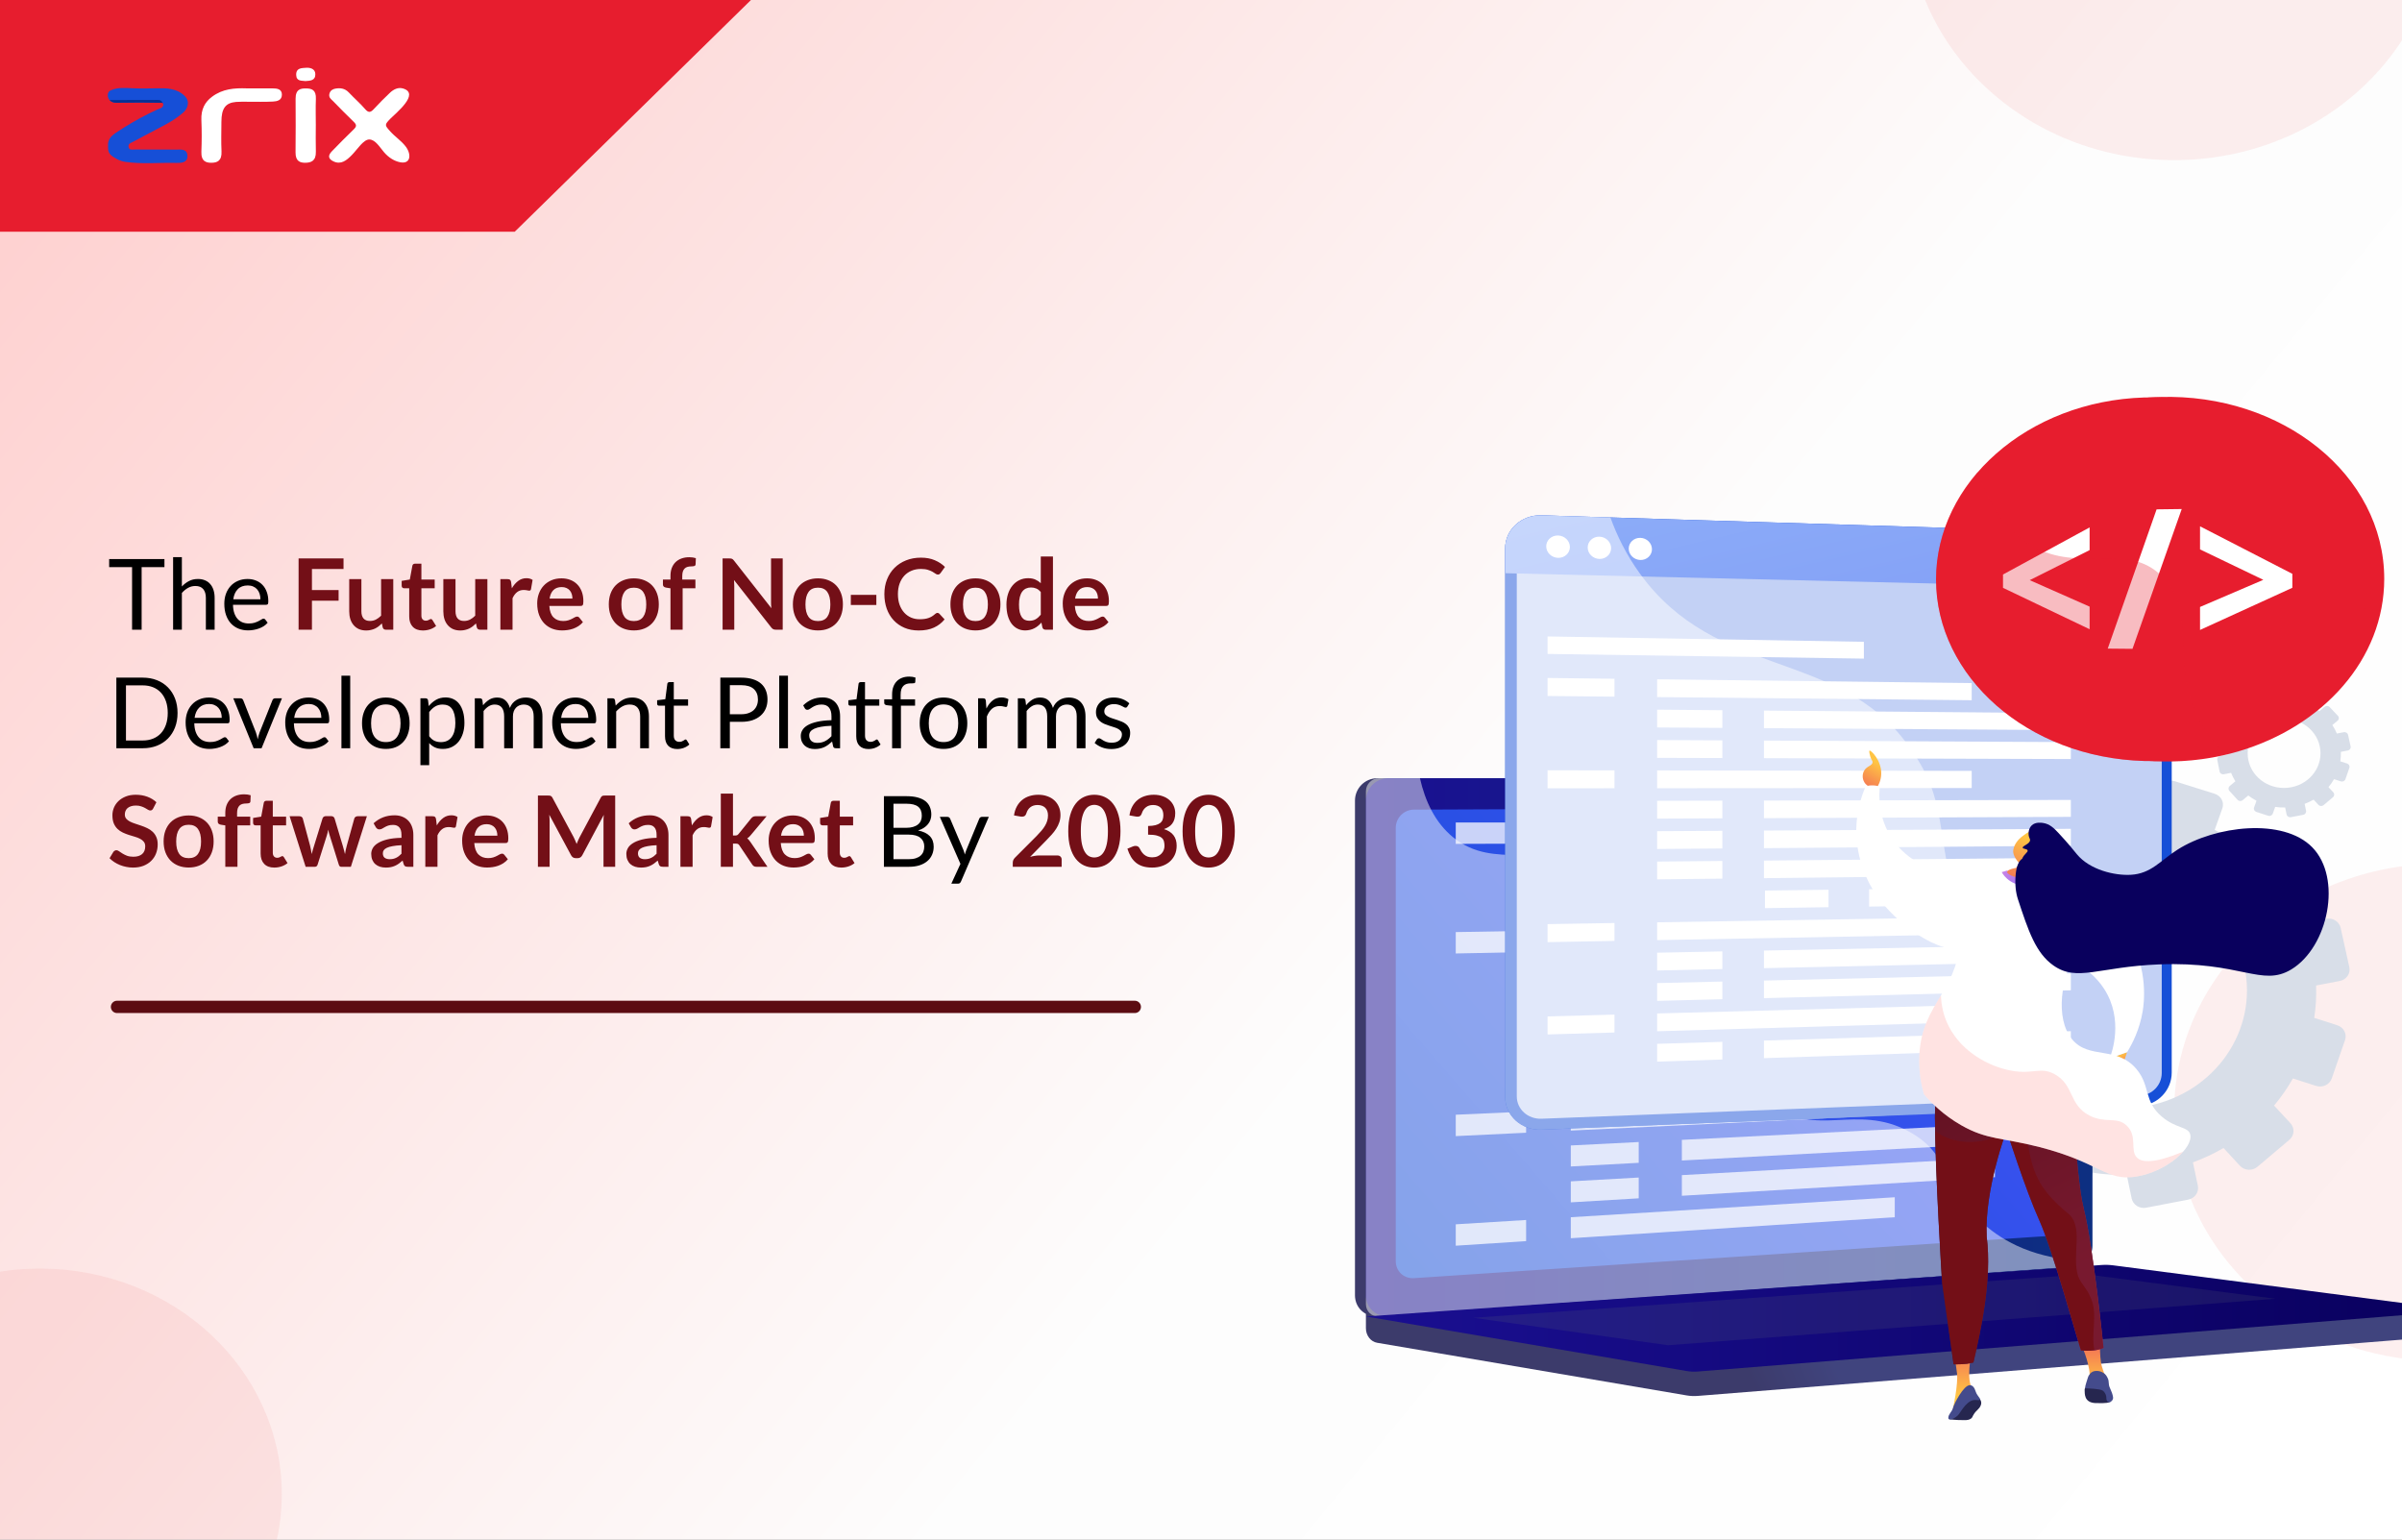 <svg width="1560" height="1000" viewBox="0 0 1560 1000" fill="none" xmlns="http://www.w3.org/2000/svg">
<rect x="0" y="0" width="1560" height="1000" fill="#808080" stroke="none"/>
<g clip-path="url(#clip0_16_17376)">
<rect width="1560" height="1000" fill="url(#paint0_linear_16_17376)"/>
<ellipse cx="1412" cy="-57.5" rx="173" ry="161.5" fill="#E9605A" fill-opacity="0.1"/>
<ellipse cx="26" cy="970.5" rx="157" ry="146.5" fill="#E9605A" fill-opacity="0.1"/>
<ellipse cx="1585" cy="722.5" rx="173" ry="161.5" fill="#E9605A" fill-opacity="0.1"/>
<path d="M334.105 150H0V0H487L334.105 150Z" fill="#E71D2E" stroke="#E71D2E"/>
<path d="M121.738 101.577C121.683 105.741 117.484 105.896 114.588 105.821C103.547 105.531 92.489 106.722 81.463 105.153C79.33 104.847 77.235 104.133 75.294 102.958C72.969 101.553 70.247 100.203 70.21 96.509C70.197 95.075 70.024 93.602 70.355 92.228C71.188 88.767 74.113 87.01 76.436 85.469C79.467 83.461 82.538 81.547 85.645 79.733C89.22 77.642 92.841 75.682 96.501 73.856C98.398 72.911 100.307 72 102.223 71.126C103.482 70.552 105.937 70.193 106.03 67.972C106.043 67.623 105.973 67.247 105.764 67.022C105.545 66.784 105.233 66.767 104.945 66.76C95.613 66.549 86.276 66.535 76.942 66.719C75.717 66.743 74.472 66.77 73.285 66.377C72.509 66.121 71.748 65.66 71.15 64.984C70.836 64.633 70.568 64.221 70.365 63.751C69.874 62.61 69.866 61.096 70.418 60.033C70.526 59.822 70.658 59.628 70.812 59.461C71.188 59.049 71.658 58.807 72.124 58.599C76.506 56.651 81.284 57.111 85.921 57.322C91.204 57.564 96.492 57.453 101.779 57.356C104.885 57.298 108.007 57.247 111.078 57.84C114.149 58.431 117.193 59.703 119.683 62.065C120.6 62.935 121.466 64.003 121.839 65.379C122.389 67.405 121.74 69.704 120.629 71.312C119.48 72.976 117.901 73.989 116.462 75.157C114.784 76.518 112.999 77.681 111.203 78.773C107.693 80.913 104.063 82.71 100.478 84.634C95.847 87.122 91.174 89.489 86.562 92.027C85.297 92.725 83.147 93.188 83.487 95.312C83.891 97.841 86.109 97.1 87.639 97.11C96.583 97.168 105.53 97.085 114.474 97.168C117.455 97.197 121.805 96.407 121.738 101.577Z" fill="#164FD7"/>
<path d="M265.486 103.357C264.749 105.05 262.927 106.004 259.84 105.384C255.896 104.592 252.3 102.245 249.368 98.826C246.748 95.774 243.773 90.6 239.823 90.592C236.072 90.585 232.23 96.857 228.581 100.617C225.025 104.28 221.428 107.104 216.614 104.839C213.453 103.352 212.609 101.266 215.523 98.279C220.205 93.478 224.889 88.674 229.689 84.068C231.662 82.176 231.74 81.04 229.708 79.107C225.149 74.773 220.744 70.175 216.294 65.659C215.058 64.404 213.277 63.341 213.968 60.797C214.553 58.641 216.282 57.835 217.858 57.561C220.961 57.023 223.962 57.316 226.585 60.107C230.077 63.821 233.888 67.072 237.238 70.97C239.461 73.552 240.89 72.917 242.867 70.747C246.185 67.106 249.661 63.688 253.165 60.337C255.641 57.97 258.634 56.553 261.734 57.466C273.087 60.812 256.84 73.678 253.716 76.907C249.655 81.106 249.692 81.152 253.494 85.394C256.611 88.872 260.394 91.229 263.358 95.001C265.594 97.843 266.421 101.203 265.486 103.361V103.357Z" fill="white"/>
<path d="M165.063 57.408C169.125 57.408 173.187 57.386 177.249 57.418C179.736 57.437 182.957 57.725 183.076 61.253C183.21 65.315 179.742 65.831 177.225 65.967C171.872 66.253 166.503 66.064 161.141 66.086C158.542 66.095 155.934 65.991 153.344 66.204C146.464 66.774 143.814 70.415 143.797 79.1C143.783 85.51 143.548 91.942 143.863 98.325C144.177 104.665 140.831 105.677 137.396 105.719C133.962 105.76 130.543 104.868 130.79 98.497C131.055 91.69 131.078 84.836 130.788 78.031C130.484 70.902 133.138 66.284 137.636 62.893C144.628 57.621 152.355 57.134 160.192 57.396C161.815 57.449 163.442 57.403 165.067 57.406L165.063 57.408Z" fill="white"/>
<path d="M205.105 81.067C205.105 86.864 204.968 92.668 205.141 98.458C205.327 104.706 201.822 105.651 198.415 105.714C195.197 105.772 191.866 104.989 191.944 98.962C192.093 87.37 192.02 75.771 191.974 64.177C191.95 57.919 195.275 57.357 198.921 57.44C202.422 57.517 205.399 58.314 205.154 64.298C204.926 69.874 205.105 75.475 205.105 81.067Z" fill="white"/>
<path d="M198.376 52.66C196.024 52.294 192.492 52.961 192.363 48.694C192.22 43.968 196.129 44.269 198.581 44.041C201.034 43.813 204.715 44.455 204.798 48.101C204.896 52.488 201.249 52.43 198.373 52.66H198.376Z" fill="white"/>
<path d="M105.763 67.022C105.544 66.784 105.232 66.767 104.945 66.76C95.612 66.549 86.276 66.535 76.941 66.719C75.716 66.743 74.472 66.77 73.284 66.377C72.508 66.12 71.747 65.66 71.149 64.984C81.572 64.953 91.997 64.907 102.422 64.912C103.818 64.912 104.769 65.074 105.763 67.022Z" fill="#073092"/>
<path d="M106.8 363.144V368.36H91.984V409H85.776V368.36H70.896V363.144H106.8ZM112.422 409V361.864H118.118V380.936C119.505 379.464 121.041 378.291 122.726 377.416C124.411 376.52 126.353 376.072 128.55 376.072C130.321 376.072 131.878 376.371 133.222 376.968C134.587 377.544 135.718 378.376 136.614 379.464C137.531 380.531 138.225 381.821 138.694 383.336C139.163 384.851 139.398 386.525 139.398 388.36V409H133.702V388.36C133.702 385.907 133.137 384.008 132.006 382.664C130.897 381.299 129.19 380.616 126.886 380.616C125.201 380.616 123.622 381.021 122.15 381.832C120.699 382.643 119.355 383.741 118.118 385.128V409H112.422ZM160.817 376.072C162.758 376.072 164.55 376.403 166.193 377.064C167.835 377.704 169.254 378.643 170.449 379.88C171.643 381.096 172.571 382.611 173.233 384.424C173.915 386.216 174.257 388.264 174.257 390.568C174.257 391.464 174.161 392.061 173.969 392.36C173.777 392.659 173.414 392.808 172.881 392.808H151.312C151.355 394.856 151.633 396.637 152.145 398.152C152.657 399.667 153.361 400.936 154.257 401.96C155.153 402.963 156.219 403.72 157.457 404.232C158.694 404.723 160.081 404.968 161.617 404.968C163.046 404.968 164.273 404.808 165.297 404.488C166.342 404.147 167.238 403.784 167.985 403.4C168.731 403.016 169.35 402.664 169.841 402.344C170.353 402.003 170.79 401.832 171.153 401.832C171.622 401.832 171.985 402.013 172.241 402.376L173.841 404.456C173.137 405.309 172.294 406.056 171.313 406.696C170.331 407.315 169.275 407.827 168.145 408.232C167.035 408.637 165.883 408.936 164.689 409.128C163.494 409.341 162.31 409.448 161.137 409.448C158.897 409.448 156.827 409.075 154.929 408.328C153.051 407.56 151.419 406.451 150.033 405C148.667 403.528 147.601 401.715 146.833 399.56C146.065 397.405 145.681 394.931 145.681 392.136C145.681 389.875 146.022 387.763 146.705 385.8C147.409 383.837 148.411 382.141 149.713 380.712C151.014 379.261 152.603 378.131 154.481 377.32C156.358 376.488 158.47 376.072 160.817 376.072ZM160.944 380.264C158.193 380.264 156.027 381.064 154.449 382.664C152.87 384.243 151.889 386.44 151.505 389.256H169.137C169.137 387.933 168.955 386.728 168.593 385.64C168.23 384.531 167.697 383.581 166.993 382.792C166.289 381.981 165.425 381.363 164.401 380.936C163.398 380.488 162.246 380.264 160.944 380.264ZM115.312 463.088C115.312 466.523 114.768 469.648 113.68 472.464C112.592 475.28 111.056 477.691 109.072 479.696C107.088 481.701 104.709 483.259 101.936 484.368C99.163 485.456 96.091 486 92.72 486H75.568V440.144H92.72C96.091 440.144 99.163 440.699 101.936 441.808C104.709 442.896 107.088 444.453 109.072 446.48C111.056 448.485 112.592 450.896 113.68 453.712C114.768 456.528 115.312 459.653 115.312 463.088ZM108.944 463.088C108.944 460.272 108.56 457.755 107.792 455.536C107.024 453.317 105.936 451.44 104.528 449.904C103.12 448.368 101.413 447.195 99.408 446.384C97.403 445.573 95.173 445.168 92.72 445.168H81.808V480.976H92.72C95.173 480.976 97.403 480.571 99.408 479.76C101.413 478.949 103.12 477.787 104.528 476.272C105.936 474.736 107.024 472.859 107.792 470.64C108.56 468.421 108.944 465.904 108.944 463.088ZM135.692 453.072C137.633 453.072 139.425 453.403 141.068 454.064C142.71 454.704 144.129 455.643 145.324 456.88C146.518 458.096 147.446 459.611 148.108 461.424C148.79 463.216 149.132 465.264 149.132 467.568C149.132 468.464 149.036 469.061 148.844 469.36C148.652 469.659 148.289 469.808 147.756 469.808H126.188C126.23 471.856 126.508 473.637 127.02 475.152C127.532 476.667 128.236 477.936 129.132 478.96C130.028 479.963 131.094 480.72 132.332 481.232C133.569 481.723 134.956 481.968 136.492 481.968C137.921 481.968 139.148 481.808 140.172 481.488C141.217 481.147 142.113 480.784 142.86 480.4C143.606 480.016 144.225 479.664 144.716 479.344C145.228 479.003 145.665 478.832 146.028 478.832C146.497 478.832 146.86 479.013 147.116 479.376L148.716 481.456C148.012 482.309 147.169 483.056 146.188 483.696C145.206 484.315 144.15 484.827 143.02 485.232C141.91 485.637 140.758 485.936 139.564 486.128C138.369 486.341 137.185 486.448 136.012 486.448C133.772 486.448 131.702 486.075 129.804 485.328C127.926 484.56 126.294 483.451 124.908 482C123.542 480.528 122.476 478.715 121.708 476.56C120.94 474.405 120.556 471.931 120.556 469.136C120.556 466.875 120.897 464.763 121.58 462.8C122.284 460.837 123.286 459.141 124.588 457.712C125.889 456.261 127.478 455.131 129.356 454.32C131.233 453.488 133.345 453.072 135.692 453.072ZM135.819 457.264C133.068 457.264 130.902 458.064 129.324 459.664C127.745 461.243 126.764 463.44 126.38 466.256H144.012C144.012 464.933 143.83 463.728 143.468 462.64C143.105 461.531 142.572 460.581 141.868 459.792C141.164 458.981 140.3 458.363 139.276 457.936C138.273 457.488 137.121 457.264 135.819 457.264ZM151.514 453.584H156.186C156.634 453.584 157.007 453.701 157.306 453.936C157.604 454.171 157.818 454.448 157.946 454.768L166.17 475.632C166.468 476.4 166.703 477.168 166.874 477.936C167.044 478.704 167.204 479.461 167.354 480.208C167.524 479.461 167.706 478.704 167.898 477.936C168.09 477.168 168.335 476.4 168.634 475.632L176.954 454.768C177.082 454.427 177.284 454.149 177.562 453.936C177.86 453.701 178.223 453.584 178.65 453.584H183.097L169.882 486H164.73L151.514 453.584ZM200.379 453.072C202.32 453.072 204.112 453.403 205.755 454.064C207.398 454.704 208.816 455.643 210.011 456.88C211.206 458.096 212.134 459.611 212.795 461.424C213.478 463.216 213.819 465.264 213.819 467.568C213.819 468.464 213.723 469.061 213.531 469.36C213.339 469.659 212.976 469.808 212.443 469.808H190.875C190.918 471.856 191.195 473.637 191.707 475.152C192.219 476.667 192.923 477.936 193.819 478.96C194.715 479.963 195.782 480.72 197.019 481.232C198.256 481.723 199.643 481.968 201.179 481.968C202.608 481.968 203.835 481.808 204.859 481.488C205.904 481.147 206.8 480.784 207.547 480.4C208.294 480.016 208.912 479.664 209.403 479.344C209.915 479.003 210.352 478.832 210.715 478.832C211.184 478.832 211.547 479.013 211.803 479.376L213.403 481.456C212.699 482.309 211.856 483.056 210.875 483.696C209.894 484.315 208.838 484.827 207.707 485.232C206.598 485.637 205.446 485.936 204.251 486.128C203.056 486.341 201.872 486.448 200.699 486.448C198.459 486.448 196.39 486.075 194.491 485.328C192.614 484.56 190.982 483.451 189.595 482C188.23 480.528 187.163 478.715 186.395 476.56C185.627 474.405 185.243 471.931 185.243 469.136C185.243 466.875 185.584 464.763 186.267 462.8C186.971 460.837 187.974 459.141 189.275 457.712C190.576 456.261 192.166 455.131 194.043 454.32C195.92 453.488 198.032 453.072 200.379 453.072ZM200.507 457.264C197.755 457.264 195.59 458.064 194.011 459.664C192.432 461.243 191.451 463.44 191.067 466.256H208.699C208.699 464.933 208.518 463.728 208.155 462.64C207.792 461.531 207.259 460.581 206.555 459.792C205.851 458.981 204.987 458.363 203.963 457.936C202.96 457.488 201.808 457.264 200.507 457.264ZM227.446 438.864V486H221.75V438.864H227.446ZM250.605 453.072C252.973 453.072 255.106 453.467 257.005 454.256C258.925 455.045 260.546 456.165 261.869 457.616C263.213 459.067 264.237 460.827 264.941 462.896C265.666 464.944 266.029 467.237 266.029 469.776C266.029 472.336 265.666 474.64 264.941 476.688C264.237 478.736 263.213 480.485 261.869 481.936C260.546 483.387 258.925 484.507 257.005 485.296C255.106 486.064 252.973 486.448 250.605 486.448C248.237 486.448 246.093 486.064 244.173 485.296C242.274 484.507 240.653 483.387 239.309 481.936C237.965 480.485 236.93 478.736 236.205 476.688C235.479 474.64 235.117 472.336 235.117 469.776C235.117 467.237 235.479 464.944 236.205 462.896C236.93 460.827 237.965 459.067 239.309 457.616C240.653 456.165 242.274 455.045 244.173 454.256C246.093 453.467 248.237 453.072 250.605 453.072ZM250.605 482C253.805 482 256.194 480.933 257.773 478.8C259.351 476.645 260.141 473.648 260.141 469.808C260.141 465.947 259.351 462.939 257.773 460.784C256.194 458.629 253.805 457.552 250.605 457.552C248.983 457.552 247.575 457.829 246.381 458.384C245.186 458.939 244.183 459.739 243.373 460.784C242.583 461.829 241.986 463.12 241.581 464.656C241.197 466.171 241.005 467.888 241.005 469.808C241.005 471.728 241.197 473.445 241.581 474.96C241.986 476.475 242.583 477.755 243.373 478.8C244.183 479.824 245.186 480.613 246.381 481.168C247.575 481.723 248.983 482 250.605 482ZM273.047 496.976V453.584H276.439C277.25 453.584 277.762 453.979 277.975 454.768L278.455 458.608C279.842 456.923 281.42 455.568 283.191 454.544C284.983 453.52 287.042 453.008 289.367 453.008C291.223 453.008 292.908 453.371 294.423 454.096C295.938 454.8 297.228 455.856 298.295 457.264C299.362 458.651 300.183 460.379 300.759 462.448C301.335 464.517 301.623 466.896 301.623 469.584C301.623 471.973 301.303 474.203 300.663 476.272C300.023 478.32 299.106 480.101 297.911 481.616C296.716 483.109 295.244 484.293 293.495 485.168C291.767 486.021 289.815 486.448 287.639 486.448C285.634 486.448 283.916 486.117 282.487 485.456C281.079 484.795 279.831 483.856 278.743 482.64V496.976H273.047ZM287.479 457.616C285.623 457.616 283.991 458.043 282.583 458.896C281.196 459.749 279.916 460.955 278.743 462.512V478.192C279.788 479.6 280.93 480.592 282.167 481.168C283.426 481.744 284.823 482.032 286.359 482.032C289.367 482.032 291.682 480.955 293.303 478.8C294.924 476.645 295.735 473.573 295.735 469.584C295.735 467.472 295.543 465.659 295.159 464.144C294.796 462.629 294.263 461.392 293.559 460.432C292.855 459.451 291.991 458.736 290.967 458.288C289.943 457.84 288.78 457.616 287.479 457.616ZM308.36 486V453.584H311.752C312.562 453.584 313.074 453.979 313.288 454.768L313.704 458.096C314.898 456.624 316.232 455.419 317.704 454.48C319.197 453.541 320.925 453.072 322.888 453.072C325.085 453.072 326.856 453.68 328.2 454.896C329.565 456.112 330.546 457.755 331.144 459.824C331.592 458.651 332.178 457.637 332.904 456.784C333.65 455.931 334.482 455.227 335.4 454.672C336.317 454.117 337.288 453.712 338.312 453.456C339.357 453.2 340.413 453.072 341.48 453.072C343.186 453.072 344.701 453.349 346.024 453.904C347.368 454.437 348.498 455.227 349.416 456.272C350.354 457.317 351.069 458.608 351.56 460.144C352.05 461.659 352.296 463.397 352.296 465.36V486H346.6V465.36C346.6 462.821 346.045 460.901 344.936 459.6C343.826 458.277 342.216 457.616 340.104 457.616C339.165 457.616 338.269 457.787 337.416 458.128C336.584 458.448 335.848 458.928 335.208 459.568C334.568 460.208 334.056 461.019 333.672 462C333.309 462.96 333.128 464.08 333.128 465.36V486H327.432V465.36C327.432 462.757 326.909 460.816 325.864 459.536C324.818 458.256 323.293 457.616 321.288 457.616C319.88 457.616 318.568 458 317.352 458.768C316.157 459.515 315.058 460.539 314.056 461.84V486H308.36ZM373.754 453.072C375.695 453.072 377.487 453.403 379.13 454.064C380.773 454.704 382.191 455.643 383.386 456.88C384.581 458.096 385.509 459.611 386.17 461.424C386.853 463.216 387.194 465.264 387.194 467.568C387.194 468.464 387.098 469.061 386.906 469.36C386.714 469.659 386.351 469.808 385.818 469.808H364.25C364.293 471.856 364.57 473.637 365.082 475.152C365.594 476.667 366.298 477.936 367.194 478.96C368.09 479.963 369.157 480.72 370.394 481.232C371.631 481.723 373.018 481.968 374.554 481.968C375.983 481.968 377.21 481.808 378.234 481.488C379.279 481.147 380.175 480.784 380.922 480.4C381.669 480.016 382.287 479.664 382.778 479.344C383.29 479.003 383.727 478.832 384.09 478.832C384.559 478.832 384.922 479.013 385.178 479.376L386.778 481.456C386.074 482.309 385.231 483.056 384.25 483.696C383.269 484.315 382.213 484.827 381.082 485.232C379.973 485.637 378.821 485.936 377.626 486.128C376.431 486.341 375.247 486.448 374.074 486.448C371.834 486.448 369.765 486.075 367.866 485.328C365.989 484.56 364.357 483.451 362.97 482C361.605 480.528 360.538 478.715 359.77 476.56C359.002 474.405 358.618 471.931 358.618 469.136C358.618 466.875 358.959 464.763 359.642 462.8C360.346 460.837 361.349 459.141 362.65 457.712C363.951 456.261 365.541 455.131 367.418 454.32C369.295 453.488 371.407 453.072 373.754 453.072ZM373.882 457.264C371.13 457.264 368.965 458.064 367.386 459.664C365.807 461.243 364.826 463.44 364.442 466.256H382.074C382.074 464.933 381.893 463.728 381.53 462.64C381.167 461.531 380.634 460.581 379.93 459.792C379.226 458.981 378.362 458.363 377.338 457.936C376.335 457.488 375.183 457.264 373.882 457.264ZM394.485 486V453.584H397.877C398.687 453.584 399.199 453.979 399.413 454.768L399.861 458.288C401.269 456.731 402.837 455.472 404.565 454.512C406.314 453.552 408.33 453.072 410.613 453.072C412.383 453.072 413.941 453.371 415.285 453.968C416.65 454.544 417.781 455.376 418.677 456.464C419.594 457.531 420.287 458.821 420.757 460.336C421.226 461.851 421.461 463.525 421.461 465.36V486H415.765V465.36C415.765 462.907 415.199 461.008 414.069 459.664C412.959 458.299 411.253 457.616 408.949 457.616C407.263 457.616 405.685 458.021 404.213 458.832C402.762 459.643 401.418 460.741 400.181 462.128V486H394.485ZM439.871 486.512C437.311 486.512 435.338 485.797 433.951 484.368C432.586 482.939 431.903 480.88 431.903 478.192V458.352H427.999C427.658 458.352 427.37 458.256 427.135 458.064C426.9 457.851 426.783 457.531 426.783 457.104V454.832L432.095 454.16L433.407 444.144C433.45 443.824 433.588 443.568 433.823 443.376C434.058 443.163 434.356 443.056 434.719 443.056H437.599V454.224H446.879V458.352H437.599V477.808C437.599 479.173 437.93 480.187 438.591 480.848C439.252 481.509 440.106 481.84 441.151 481.84C441.748 481.84 442.26 481.765 442.687 481.616C443.135 481.445 443.519 481.264 443.839 481.072C444.159 480.88 444.426 480.709 444.639 480.56C444.874 480.389 445.076 480.304 445.247 480.304C445.546 480.304 445.812 480.485 446.047 480.848L447.711 483.568C446.73 484.485 445.546 485.211 444.159 485.744C442.772 486.256 441.343 486.512 439.871 486.512ZM474.009 468.848V486H467.833V440.144H481.369C484.27 440.144 486.788 440.485 488.921 441.168C491.076 441.829 492.857 442.779 494.265 444.016C495.673 445.253 496.718 446.747 497.401 448.496C498.105 450.245 498.457 452.197 498.457 454.352C498.457 456.485 498.084 458.437 497.337 460.208C496.59 461.979 495.492 463.504 494.041 464.784C492.612 466.064 490.83 467.067 488.697 467.792C486.564 468.496 484.121 468.848 481.369 468.848H474.009ZM474.009 463.92H481.369C483.14 463.92 484.697 463.685 486.041 463.216C487.406 462.747 488.548 462.096 489.465 461.264C490.382 460.411 491.076 459.397 491.545 458.224C492.014 457.051 492.249 455.76 492.249 454.352C492.249 451.429 491.342 449.147 489.529 447.504C487.737 445.861 485.017 445.04 481.369 445.04H474.009V463.92ZM511.758 438.864V486H506.062V438.864H511.758ZM545.605 486H543.077C542.522 486 542.074 485.915 541.733 485.744C541.392 485.573 541.168 485.211 541.061 484.656L540.421 481.648C539.568 482.416 538.736 483.109 537.925 483.728C537.114 484.325 536.261 484.837 535.365 485.264C534.469 485.669 533.509 485.979 532.485 486.192C531.482 486.405 530.362 486.512 529.125 486.512C527.866 486.512 526.682 486.341 525.573 486C524.485 485.637 523.536 485.104 522.725 484.4C521.914 483.696 521.264 482.811 520.773 481.744C520.304 480.656 520.069 479.376 520.069 477.904C520.069 476.624 520.421 475.397 521.125 474.224C521.829 473.029 522.96 471.973 524.517 471.056C526.096 470.139 528.154 469.392 530.693 468.816C533.232 468.219 536.336 467.877 540.005 467.792V465.264C540.005 462.747 539.461 460.848 538.373 459.568C537.306 458.267 535.717 457.616 533.605 457.616C532.218 457.616 531.045 457.797 530.085 458.16C529.146 458.501 528.325 458.896 527.621 459.344C526.938 459.771 526.341 460.165 525.829 460.528C525.338 460.869 524.848 461.04 524.357 461.04C523.973 461.04 523.632 460.944 523.333 460.752C523.056 460.539 522.832 460.283 522.661 459.984L521.637 458.16C523.429 456.432 525.36 455.141 527.429 454.288C529.498 453.435 531.792 453.008 534.309 453.008C536.122 453.008 537.733 453.307 539.141 453.904C540.549 454.501 541.733 455.333 542.693 456.4C543.653 457.467 544.378 458.757 544.869 460.272C545.36 461.787 545.605 463.451 545.605 465.264V486ZM530.821 482.512C531.824 482.512 532.741 482.416 533.573 482.224C534.405 482.011 535.184 481.723 535.909 481.36C536.656 480.976 537.36 480.517 538.021 479.984C538.704 479.451 539.365 478.843 540.005 478.16V471.408C537.381 471.493 535.152 471.707 533.317 472.048C531.482 472.368 529.989 472.795 528.837 473.328C527.685 473.861 526.842 474.491 526.309 475.216C525.797 475.941 525.541 476.752 525.541 477.648C525.541 478.501 525.68 479.237 525.957 479.856C526.234 480.475 526.608 480.987 527.077 481.392C527.546 481.776 528.101 482.064 528.741 482.256C529.381 482.427 530.074 482.512 530.821 482.512ZM564.059 486.512C561.499 486.512 559.525 485.797 558.139 484.368C556.773 482.939 556.091 480.88 556.091 478.192V458.352H552.187C551.845 458.352 551.557 458.256 551.323 458.064C551.088 457.851 550.971 457.531 550.971 457.104V454.832L556.283 454.16L557.595 444.144C557.637 443.824 557.776 443.568 558.01 443.376C558.245 443.163 558.544 443.056 558.907 443.056H561.787V454.224H571.067V458.352H561.787V477.808C561.787 479.173 562.117 480.187 562.779 480.848C563.44 481.509 564.293 481.84 565.339 481.84C565.936 481.84 566.448 481.765 566.875 481.616C567.323 481.445 567.707 481.264 568.027 481.072C568.347 480.88 568.613 480.709 568.827 480.56C569.061 480.389 569.264 480.304 569.435 480.304C569.733 480.304 570 480.485 570.235 480.848L571.899 483.568C570.917 484.485 569.733 485.211 568.347 485.744C566.96 486.256 565.531 486.512 564.059 486.512ZM579.39 486V458.448L575.806 458.032C575.358 457.925 574.984 457.765 574.686 457.552C574.408 457.317 574.27 456.987 574.27 456.56V454.224H579.39V451.088C579.39 449.232 579.646 447.589 580.158 446.16C580.691 444.709 581.438 443.493 582.398 442.512C583.379 441.509 584.552 440.752 585.918 440.24C587.283 439.728 588.819 439.472 590.526 439.472C591.976 439.472 593.32 439.685 594.558 440.112L594.43 442.96C594.408 443.387 594.227 443.643 593.886 443.728C593.544 443.813 593.064 443.856 592.446 443.856H591.454C590.472 443.856 589.576 443.984 588.766 444.24C587.976 444.496 587.294 444.912 586.718 445.488C586.142 446.064 585.694 446.821 585.374 447.76C585.075 448.699 584.926 449.861 584.926 451.248V454.224H594.302V458.352H585.118V486H579.39ZM612.792 453.072C615.16 453.072 617.293 453.467 619.192 454.256C621.112 455.045 622.733 456.165 624.056 457.616C625.4 459.067 626.424 460.827 627.128 462.896C627.853 464.944 628.216 467.237 628.216 469.776C628.216 472.336 627.853 474.64 627.128 476.688C626.424 478.736 625.4 480.485 624.056 481.936C622.733 483.387 621.112 484.507 619.192 485.296C617.293 486.064 615.16 486.448 612.792 486.448C610.424 486.448 608.28 486.064 606.36 485.296C604.461 484.507 602.84 483.387 601.496 481.936C600.152 480.485 599.117 478.736 598.392 476.688C597.667 474.64 597.304 472.336 597.304 469.776C597.304 467.237 597.667 464.944 598.392 462.896C599.117 460.827 600.152 459.067 601.496 457.616C602.84 456.165 604.461 455.045 606.36 454.256C608.28 453.467 610.424 453.072 612.792 453.072ZM612.792 482C615.992 482 618.381 480.933 619.96 478.8C621.539 476.645 622.328 473.648 622.328 469.808C622.328 465.947 621.539 462.939 619.96 460.784C618.381 458.629 615.992 457.552 612.792 457.552C611.171 457.552 609.763 457.829 608.568 458.384C607.373 458.939 606.371 459.739 605.56 460.784C604.771 461.829 604.173 463.12 603.768 464.656C603.384 466.171 603.192 467.888 603.192 469.808C603.192 471.728 603.384 473.445 603.768 474.96C604.173 476.475 604.771 477.755 605.56 478.8C606.371 479.824 607.373 480.613 608.568 481.168C609.763 481.723 611.171 482 612.792 482ZM635.235 486V453.584H638.499C639.117 453.584 639.544 453.701 639.779 453.936C640.013 454.171 640.173 454.576 640.259 455.152L640.643 460.208C641.752 457.947 643.117 456.187 644.739 454.928C646.381 453.648 648.301 453.008 650.499 453.008C651.395 453.008 652.205 453.115 652.931 453.328C653.656 453.52 654.328 453.797 654.947 454.16L654.211 458.416C654.061 458.949 653.731 459.216 653.219 459.216C652.92 459.216 652.461 459.12 651.843 458.928C651.224 458.715 650.36 458.608 649.251 458.608C647.267 458.608 645.603 459.184 644.259 460.336C642.936 461.488 641.827 463.163 640.931 465.36V486H635.235ZM661.047 486V453.584H664.439C665.25 453.584 665.762 453.979 665.975 454.768L666.391 458.096C667.586 456.624 668.919 455.419 670.391 454.48C671.884 453.541 673.612 453.072 675.575 453.072C677.772 453.072 679.543 453.68 680.887 454.896C682.252 456.112 683.234 457.755 683.831 459.824C684.279 458.651 684.866 457.637 685.591 456.784C686.338 455.931 687.17 455.227 688.087 454.672C689.004 454.117 689.975 453.712 690.999 453.456C692.044 453.2 693.1 453.072 694.167 453.072C695.874 453.072 697.388 453.349 698.711 453.904C700.055 454.437 701.186 455.227 702.103 456.272C703.042 457.317 703.756 458.608 704.247 460.144C704.738 461.659 704.983 463.397 704.983 465.36V486H699.287V465.36C699.287 462.821 698.732 460.901 697.623 459.6C696.514 458.277 694.903 457.616 692.791 457.616C691.852 457.616 690.956 457.787 690.103 458.128C689.271 458.448 688.535 458.928 687.895 459.568C687.255 460.208 686.743 461.019 686.359 462C685.996 462.96 685.815 464.08 685.815 465.36V486H680.119V465.36C680.119 462.757 679.596 460.816 678.551 459.536C677.506 458.256 675.98 457.616 673.975 457.616C672.567 457.616 671.255 458 670.039 458.768C668.844 459.515 667.746 460.539 666.743 461.84V486H661.047ZM732.17 458.928C731.914 459.397 731.519 459.632 730.986 459.632C730.666 459.632 730.303 459.515 729.898 459.28C729.492 459.045 728.991 458.789 728.394 458.512C727.818 458.213 727.124 457.947 726.314 457.712C725.503 457.456 724.543 457.328 723.434 457.328C722.474 457.328 721.61 457.456 720.842 457.712C720.074 457.947 719.412 458.277 718.858 458.704C718.324 459.131 717.908 459.632 717.61 460.208C717.332 460.763 717.194 461.371 717.194 462.032C717.194 462.864 717.428 463.557 717.898 464.112C718.388 464.667 719.028 465.147 719.818 465.552C720.607 465.957 721.503 466.32 722.506 466.64C723.508 466.939 724.532 467.269 725.578 467.632C726.644 467.973 727.679 468.357 728.682 468.784C729.684 469.211 730.58 469.744 731.37 470.384C732.159 471.024 732.788 471.813 733.258 472.752C733.748 473.669 733.994 474.779 733.994 476.08C733.994 477.573 733.727 478.96 733.194 480.24C732.66 481.499 731.871 482.597 730.826 483.536C729.78 484.453 728.5 485.179 726.986 485.712C725.471 486.245 723.722 486.512 721.738 486.512C719.476 486.512 717.428 486.149 715.594 485.424C713.759 484.677 712.202 483.728 710.922 482.576L712.266 480.4C712.436 480.123 712.639 479.909 712.874 479.76C713.108 479.611 713.418 479.536 713.802 479.536C714.186 479.536 714.591 479.685 715.018 479.984C715.444 480.283 715.956 480.613 716.554 480.976C717.172 481.339 717.908 481.669 718.762 481.968C719.636 482.267 720.724 482.416 722.026 482.416C723.135 482.416 724.106 482.277 724.938 482C725.77 481.701 726.463 481.307 727.017 480.816C727.572 480.325 727.978 479.76 728.234 479.12C728.511 478.48 728.65 477.797 728.65 477.072C728.65 476.176 728.404 475.44 727.914 474.864C727.444 474.267 726.815 473.765 726.026 473.36C725.236 472.933 724.33 472.571 723.306 472.272C722.303 471.952 721.268 471.621 720.202 471.28C719.156 470.939 718.122 470.555 717.098 470.128C716.095 469.68 715.199 469.125 714.41 468.464C713.62 467.803 712.98 466.992 712.49 466.032C712.02 465.051 711.786 463.867 711.786 462.48C711.786 461.243 712.042 460.059 712.554 458.928C713.066 457.776 713.812 456.773 714.794 455.92C715.775 455.045 716.98 454.352 718.41 453.84C719.839 453.328 721.471 453.072 723.306 453.072C725.439 453.072 727.348 453.413 729.034 454.096C730.74 454.757 732.212 455.675 733.45 456.848L732.17 458.928ZM574.068 563V517.144H588.692C591.508 517.144 593.929 517.421 595.956 517.976C598.004 518.531 599.679 519.32 600.98 520.344C602.303 521.368 603.273 522.627 603.892 524.12C604.532 525.592 604.852 527.256 604.852 529.112C604.852 530.243 604.671 531.331 604.308 532.376C603.967 533.421 603.433 534.392 602.708 535.288C602.004 536.184 601.108 536.984 600.02 537.688C598.953 538.392 597.695 538.968 596.244 539.416C599.593 540.077 602.121 541.283 603.828 543.032C605.535 544.781 606.388 547.085 606.388 549.944C606.388 551.885 606.025 553.656 605.3 555.256C604.596 556.856 603.551 558.232 602.164 559.384C600.799 560.536 599.113 561.432 597.108 562.072C595.124 562.691 592.852 563 590.292 563H574.068ZM580.276 542.104V558.072H590.196C591.967 558.072 593.481 557.869 594.74 557.464C596.02 557.059 597.065 556.493 597.876 555.768C598.708 555.021 599.316 554.147 599.7 553.144C600.084 552.12 600.276 551 600.276 549.784C600.276 547.416 599.433 545.549 597.748 544.184C596.084 542.797 593.556 542.104 590.164 542.104H580.276ZM580.276 537.688H588.468C590.217 537.688 591.732 537.496 593.012 537.112C594.292 536.728 595.348 536.195 596.18 535.512C597.033 534.829 597.663 534.008 598.068 533.048C598.473 532.067 598.676 531 598.676 529.848C598.676 527.16 597.865 525.187 596.244 523.928C594.623 522.669 592.105 522.04 588.692 522.04H580.276V537.688ZM624.114 572.568C623.922 572.995 623.676 573.336 623.378 573.592C623.1 573.848 622.663 573.976 622.066 573.976H617.842L623.762 561.112L610.386 530.584H615.314C615.804 530.584 616.188 530.712 616.466 530.968C616.743 531.203 616.946 531.469 617.074 531.768L625.746 552.184C625.938 552.653 626.098 553.123 626.226 553.592C626.375 554.061 626.503 554.541 626.61 555.032C626.759 554.541 626.908 554.061 627.058 553.592C627.207 553.123 627.378 552.643 627.569 552.152L635.986 531.768C636.114 531.427 636.327 531.149 636.626 530.936C636.946 530.701 637.287 530.584 637.65 530.584H642.194L624.114 572.568Z" fill="black"/>
<path d="M223.106 362.728V369.576H202.594V383.272H219.906V390.152H202.594V409H193.922V362.728H223.106ZM234.706 376.168V397.032C234.706 399.037 235.165 400.595 236.082 401.704C237.021 402.792 238.418 403.336 240.274 403.336C241.639 403.336 242.919 403.037 244.114 402.44C245.309 401.821 246.439 400.979 247.506 399.912V376.168H255.41V409H250.578C249.554 409 248.882 408.52 248.562 407.56L248.018 404.936C247.335 405.619 246.631 406.248 245.906 406.824C245.181 407.379 244.402 407.859 243.57 408.264C242.759 408.648 241.874 408.947 240.914 409.16C239.975 409.395 238.962 409.512 237.874 409.512C236.082 409.512 234.493 409.213 233.106 408.616C231.741 407.997 230.589 407.133 229.65 406.024C228.711 404.915 227.997 403.603 227.506 402.088C227.037 400.552 226.802 398.867 226.802 397.032V376.168H234.706ZM274.633 409.512C271.796 409.512 269.609 408.712 268.073 407.112C266.537 405.491 265.769 403.261 265.769 400.424V382.088H262.441C262.014 382.088 261.641 381.949 261.321 381.672C261.022 381.395 260.873 380.979 260.873 380.424V377.288L266.153 376.424L267.817 367.464C267.902 367.037 268.094 366.707 268.393 366.472C268.713 366.237 269.108 366.12 269.577 366.12H273.673V376.456H282.313V382.088H273.673V399.88C273.673 400.904 273.929 401.704 274.441 402.28C274.953 402.856 275.636 403.144 276.489 403.144C276.98 403.144 277.385 403.091 277.705 402.984C278.046 402.856 278.334 402.728 278.569 402.6C278.825 402.472 279.049 402.355 279.241 402.248C279.433 402.12 279.625 402.056 279.817 402.056C280.052 402.056 280.244 402.12 280.393 402.248C280.542 402.355 280.702 402.525 280.873 402.76L283.241 406.6C282.089 407.56 280.766 408.285 279.273 408.776C277.78 409.267 276.233 409.512 274.633 409.512ZM295.831 376.168V397.032C295.831 399.037 296.29 400.595 297.207 401.704C298.146 402.792 299.543 403.336 301.399 403.336C302.764 403.336 304.044 403.037 305.239 402.44C306.434 401.821 307.564 400.979 308.631 399.912V376.168H316.535V409H311.703C310.679 409 310.007 408.52 309.687 407.56L309.143 404.936C308.46 405.619 307.756 406.248 307.031 406.824C306.306 407.379 305.527 407.859 304.695 408.264C303.884 408.648 302.999 408.947 302.039 409.16C301.1 409.395 300.087 409.512 298.999 409.512C297.207 409.512 295.618 409.213 294.231 408.616C292.866 407.997 291.714 407.133 290.775 406.024C289.836 404.915 289.122 403.603 288.631 402.088C288.162 400.552 287.927 398.867 287.927 397.032V376.168H295.831ZM324.974 409V376.168H329.614C330.425 376.168 330.99 376.317 331.31 376.616C331.63 376.915 331.843 377.427 331.95 378.152L332.43 382.12C333.603 380.093 334.979 378.493 336.558 377.32C338.137 376.147 339.907 375.56 341.87 375.56C343.491 375.56 344.835 375.933 345.902 376.68L344.878 382.6C344.814 382.984 344.675 383.261 344.462 383.432C344.249 383.581 343.961 383.656 343.598 383.656C343.278 383.656 342.841 383.581 342.286 383.432C341.731 383.283 340.995 383.208 340.078 383.208C338.435 383.208 337.027 383.667 335.854 384.584C334.681 385.48 333.689 386.803 332.878 388.552V409H324.974ZM364.667 375.656C366.736 375.656 368.635 375.987 370.363 376.648C372.112 377.309 373.616 378.28 374.875 379.56C376.134 380.819 377.115 382.376 377.819 384.232C378.523 386.067 378.875 388.168 378.875 390.536C378.875 391.133 378.843 391.635 378.779 392.04C378.736 392.424 378.64 392.733 378.491 392.968C378.363 393.181 378.182 393.341 377.947 393.448C377.712 393.533 377.414 393.576 377.051 393.576H356.763C356.998 396.947 357.904 399.421 359.483 401C361.062 402.579 363.152 403.368 365.755 403.368C367.035 403.368 368.134 403.219 369.051 402.92C369.99 402.621 370.8 402.291 371.483 401.928C372.187 401.565 372.795 401.235 373.307 400.936C373.84 400.637 374.352 400.488 374.843 400.488C375.163 400.488 375.44 400.552 375.675 400.68C375.91 400.808 376.112 400.989 376.283 401.224L378.587 404.104C377.712 405.128 376.731 405.992 375.643 406.696C374.555 407.379 373.414 407.933 372.219 408.36C371.046 408.765 369.84 409.053 368.603 409.224C367.387 409.395 366.203 409.48 365.051 409.48C362.768 409.48 360.646 409.107 358.683 408.36C356.72 407.592 355.014 406.472 353.563 405C352.112 403.507 350.971 401.672 350.139 399.496C349.307 397.299 348.891 394.76 348.891 391.88C348.891 389.64 349.254 387.539 349.979 385.576C350.704 383.592 351.739 381.875 353.083 380.424C354.448 378.952 356.102 377.789 358.043 376.936C360.006 376.083 362.214 375.656 364.667 375.656ZM364.827 381.32C362.523 381.32 360.72 381.971 359.419 383.272C358.118 384.573 357.286 386.419 356.923 388.808H371.771C371.771 387.784 371.632 386.824 371.355 385.928C371.078 385.011 370.651 384.211 370.075 383.528C369.499 382.845 368.774 382.312 367.899 381.928C367.024 381.523 366 381.32 364.827 381.32ZM411.678 375.656C414.131 375.656 416.35 376.051 418.334 376.84C420.339 377.629 422.046 378.749 423.454 380.2C424.862 381.651 425.95 383.421 426.718 385.512C427.486 387.603 427.87 389.939 427.87 392.52C427.87 395.123 427.486 397.469 426.718 399.56C425.95 401.651 424.862 403.432 423.454 404.904C422.046 406.376 420.339 407.507 418.334 408.296C416.35 409.085 414.131 409.48 411.678 409.48C409.224 409.48 406.995 409.085 404.99 408.296C402.984 407.507 401.267 406.376 399.838 404.904C398.43 403.432 397.331 401.651 396.542 399.56C395.774 397.469 395.39 395.123 395.39 392.52C395.39 389.939 395.774 387.603 396.542 385.512C397.331 383.421 398.43 381.651 399.838 380.2C401.267 378.749 402.984 377.629 404.99 376.84C406.995 376.051 409.224 375.656 411.678 375.656ZM411.678 403.4C414.408 403.4 416.424 402.483 417.726 400.648C419.048 398.813 419.71 396.125 419.71 392.584C419.71 389.043 419.048 386.344 417.726 384.488C416.424 382.632 414.408 381.704 411.678 381.704C408.904 381.704 406.856 382.643 405.534 384.52C404.211 386.376 403.55 389.064 403.55 392.584C403.55 396.104 404.211 398.792 405.534 400.648C406.856 402.483 408.904 403.4 411.678 403.4ZM435.445 409V382.12L432.597 381.672C431.978 381.565 431.477 381.352 431.093 381.032C430.73 380.712 430.549 380.264 430.549 379.688V376.456H435.445V374.024C435.445 372.147 435.722 370.461 436.277 368.968C436.853 367.475 437.663 366.205 438.709 365.16C439.775 364.115 441.066 363.315 442.581 362.76C444.095 362.205 445.802 361.928 447.701 361.928C449.215 361.928 450.623 362.131 451.925 362.536L451.765 366.504C451.722 367.123 451.434 367.507 450.901 367.656C450.367 367.805 449.749 367.88 449.045 367.88C448.106 367.88 447.263 367.987 446.517 368.2C445.791 368.392 445.173 368.744 444.661 369.256C444.149 369.747 443.754 370.408 443.477 371.24C443.221 372.051 443.093 373.064 443.093 374.28V376.456H451.637V382.088H443.349V409H435.445ZM473.809 362.728C474.193 362.728 474.513 362.749 474.769 362.792C475.025 362.813 475.249 362.877 475.441 362.984C475.654 363.069 475.857 363.208 476.049 363.4C476.241 363.571 476.454 363.805 476.689 364.104L500.977 395.048C500.892 394.301 500.828 393.576 500.785 392.872C500.764 392.147 500.753 391.475 500.753 390.856V362.728H508.337V409H503.889C503.206 409 502.641 408.893 502.193 408.68C501.745 408.467 501.308 408.083 500.881 407.528L476.689 376.712C476.753 377.395 476.796 378.077 476.817 378.76C476.86 379.421 476.881 380.029 476.881 380.584V409H469.297V362.728H473.809ZM531.24 375.656C533.693 375.656 535.912 376.051 537.896 376.84C539.901 377.629 541.608 378.749 543.016 380.2C544.424 381.651 545.512 383.421 546.28 385.512C547.048 387.603 547.432 389.939 547.432 392.52C547.432 395.123 547.048 397.469 546.28 399.56C545.512 401.651 544.424 403.432 543.016 404.904C541.608 406.376 539.901 407.507 537.896 408.296C535.912 409.085 533.693 409.48 531.24 409.48C528.787 409.48 526.557 409.085 524.552 408.296C522.547 407.507 520.829 406.376 519.4 404.904C517.992 403.432 516.893 401.651 516.104 399.56C515.336 397.469 514.952 395.123 514.952 392.52C514.952 389.939 515.336 387.603 516.104 385.512C516.893 383.421 517.992 381.651 519.4 380.2C520.829 378.749 522.547 377.629 524.552 376.84C526.557 376.051 528.787 375.656 531.24 375.656ZM531.24 403.4C533.971 403.4 535.987 402.483 537.288 400.648C538.611 398.813 539.272 396.125 539.272 392.584C539.272 389.043 538.611 386.344 537.288 384.488C535.987 382.632 533.971 381.704 531.24 381.704C528.467 381.704 526.419 382.643 525.096 384.52C523.773 386.376 523.112 389.064 523.112 392.584C523.112 396.104 523.773 398.792 525.096 400.648C526.419 402.483 528.467 403.4 531.24 403.4ZM552.575 386.376H569.151V392.968H552.575V386.376ZM608.855 398.088C609.324 398.088 609.73 398.269 610.071 398.632L613.463 402.312C611.586 404.637 609.271 406.419 606.519 407.656C603.788 408.893 600.503 409.512 596.663 409.512C593.228 409.512 590.135 408.925 587.383 407.752C584.652 406.579 582.316 404.947 580.375 402.856C578.434 400.765 576.94 398.269 575.895 395.368C574.871 392.467 574.359 389.299 574.359 385.864C574.359 382.387 574.935 379.208 576.087 376.328C577.239 373.427 578.86 370.931 580.951 368.84C583.042 366.749 585.538 365.128 588.439 363.976C591.362 362.803 594.583 362.216 598.103 362.216C601.538 362.216 604.535 362.771 607.095 363.88C609.676 364.968 611.884 366.419 613.719 368.232L610.839 372.232C610.668 372.488 610.444 372.712 610.167 372.904C609.911 373.096 609.548 373.192 609.079 373.192C608.588 373.192 608.087 373 607.575 372.616C607.063 372.232 606.412 371.816 605.623 371.368C604.834 370.92 603.831 370.504 602.615 370.12C601.42 369.736 599.895 369.544 598.039 369.544C595.863 369.544 593.858 369.928 592.023 370.696C590.21 371.443 588.642 372.52 587.319 373.928C586.018 375.336 584.994 377.053 584.247 379.08C583.522 381.085 583.159 383.347 583.159 385.864C583.159 388.467 583.522 390.781 584.247 392.808C584.994 394.835 585.996 396.541 587.255 397.928C588.514 399.315 589.996 400.381 591.703 401.128C593.41 401.853 595.244 402.216 597.207 402.216C598.38 402.216 599.436 402.152 600.375 402.024C601.335 401.896 602.21 401.693 602.999 401.416C603.81 401.139 604.567 400.787 605.271 400.36C605.996 399.912 606.711 399.368 607.415 398.728C607.628 398.536 607.852 398.387 608.087 398.28C608.322 398.152 608.578 398.088 608.855 398.088ZM633.553 375.656C636.006 375.656 638.225 376.051 640.209 376.84C642.214 377.629 643.921 378.749 645.329 380.2C646.737 381.651 647.825 383.421 648.593 385.512C649.361 387.603 649.745 389.939 649.745 392.52C649.745 395.123 649.361 397.469 648.593 399.56C647.825 401.651 646.737 403.432 645.329 404.904C643.921 406.376 642.214 407.507 640.209 408.296C638.225 409.085 636.006 409.48 633.553 409.48C631.099 409.48 628.87 409.085 626.865 408.296C624.859 407.507 623.142 406.376 621.713 404.904C620.305 403.432 619.206 401.651 618.417 399.56C617.649 397.469 617.265 395.123 617.265 392.52C617.265 389.939 617.649 387.603 618.417 385.512C619.206 383.421 620.305 381.651 621.713 380.2C623.142 378.749 624.859 377.629 626.865 376.84C628.87 376.051 631.099 375.656 633.553 375.656ZM633.553 403.4C636.283 403.4 638.299 402.483 639.601 400.648C640.923 398.813 641.585 396.125 641.585 392.584C641.585 389.043 640.923 386.344 639.601 384.488C638.299 382.632 636.283 381.704 633.553 381.704C630.779 381.704 628.731 382.643 627.409 384.52C626.086 386.376 625.425 389.064 625.425 392.584C625.425 396.104 626.086 398.792 627.409 400.648C628.731 402.483 630.779 403.4 633.553 403.4ZM679.016 409C677.992 409 677.32 408.52 677 407.56L676.36 404.392C675.677 405.16 674.962 405.853 674.216 406.472C673.469 407.091 672.658 407.624 671.784 408.072C670.93 408.52 670.002 408.861 669 409.096C668.018 409.352 666.952 409.48 665.8 409.48C664.008 409.48 662.365 409.107 660.872 408.36C659.378 407.613 658.088 406.536 657 405.128C655.933 403.699 655.101 401.939 654.504 399.848C653.928 397.757 653.64 395.368 653.64 392.68C653.64 390.248 653.97 387.987 654.632 385.896C655.293 383.805 656.242 381.992 657.48 380.456C658.717 378.92 660.2 377.725 661.928 376.872C663.656 375.997 665.597 375.56 667.752 375.56C669.586 375.56 671.154 375.859 672.456 376.456C673.757 377.032 674.92 377.811 675.944 378.792V361.448H683.847V409H679.016ZM668.488 403.208C670.13 403.208 671.528 402.867 672.68 402.184C673.832 401.501 674.92 400.531 675.944 399.272V384.552C675.048 383.464 674.066 382.696 673 382.248C671.954 381.8 670.824 381.576 669.608 381.576C668.413 381.576 667.325 381.8 666.344 382.248C665.384 382.696 664.562 383.379 663.88 384.296C663.218 385.192 662.706 386.344 662.344 387.752C661.981 389.139 661.8 390.781 661.8 392.68C661.8 394.6 661.949 396.232 662.248 397.576C662.568 398.899 663.016 399.987 663.592 400.84C664.168 401.672 664.872 402.28 665.704 402.664C666.536 403.027 667.464 403.208 668.488 403.208ZM705.98 375.656C708.049 375.656 709.948 375.987 711.676 376.648C713.425 377.309 714.929 378.28 716.188 379.56C717.446 380.819 718.428 382.376 719.132 384.232C719.836 386.067 720.188 388.168 720.188 390.536C720.188 391.133 720.156 391.635 720.092 392.04C720.049 392.424 719.953 392.733 719.804 392.968C719.676 393.181 719.494 393.341 719.26 393.448C719.025 393.533 718.726 393.576 718.364 393.576H698.076C698.31 396.947 699.217 399.421 700.796 401C702.374 402.579 704.465 403.368 707.068 403.368C708.348 403.368 709.446 403.219 710.364 402.92C711.302 402.621 712.113 402.291 712.796 401.928C713.5 401.565 714.108 401.235 714.62 400.936C715.153 400.637 715.665 400.488 716.156 400.488C716.476 400.488 716.753 400.552 716.988 400.68C717.222 400.808 717.425 400.989 717.596 401.224L719.9 404.104C719.025 405.128 718.044 405.992 716.956 406.696C715.868 407.379 714.726 407.933 713.532 408.36C712.358 408.765 711.153 409.053 709.916 409.224C708.7 409.395 707.516 409.48 706.364 409.48C704.081 409.48 701.958 409.107 699.996 408.36C698.033 407.592 696.326 406.472 694.876 405C693.425 403.507 692.284 401.672 691.452 399.496C690.62 397.299 690.204 394.76 690.204 391.88C690.204 389.64 690.566 387.539 691.292 385.576C692.017 383.592 693.052 381.875 694.396 380.424C695.761 378.952 697.414 377.789 699.356 376.936C701.318 376.083 703.526 375.656 705.98 375.656ZM706.14 381.32C703.836 381.32 702.033 381.971 700.732 383.272C699.43 384.573 698.598 386.419 698.236 388.808H713.084C713.084 387.784 712.945 386.824 712.668 385.928C712.39 385.011 711.964 384.211 711.388 383.528C710.812 382.845 710.086 382.312 709.212 381.928C708.337 381.523 707.313 381.32 706.14 381.32ZM99.472 525.144C99.237 525.613 98.96 525.944 98.64 526.136C98.341 526.328 97.979 526.424 97.552 526.424C97.125 526.424 96.645 526.264 96.112 525.944C95.579 525.603 94.949 525.229 94.224 524.824C93.499 524.419 92.645 524.056 91.664 523.736C90.704 523.395 89.563 523.224 88.24 523.224C87.045 523.224 86 523.373 85.104 523.672C84.229 523.949 83.483 524.344 82.864 524.856C82.267 525.368 81.819 525.987 81.52 526.712C81.221 527.416 81.072 528.195 81.072 529.048C81.072 530.136 81.371 531.043 81.968 531.768C82.587 532.493 83.397 533.112 84.4 533.624C85.403 534.136 86.544 534.595 87.824 535C89.104 535.405 90.405 535.843 91.728 536.312C93.072 536.76 94.384 537.293 95.664 537.912C96.944 538.509 98.085 539.277 99.088 540.216C100.091 541.133 100.891 542.264 101.488 543.608C102.107 544.952 102.416 546.584 102.416 548.504C102.416 550.595 102.053 552.557 101.328 554.392C100.624 556.205 99.579 557.795 98.192 559.16C96.827 560.504 95.152 561.571 93.168 562.36C91.184 563.128 88.912 563.512 86.352 563.512C84.88 563.512 83.429 563.363 82 563.064C80.571 562.787 79.195 562.381 77.872 561.848C76.571 561.315 75.344 560.675 74.192 559.928C73.061 559.181 72.048 558.349 71.152 557.432L73.648 553.304C73.883 553.005 74.16 552.76 74.48 552.568C74.821 552.355 75.195 552.248 75.6 552.248C76.133 552.248 76.709 552.472 77.328 552.92C77.947 553.347 78.672 553.827 79.504 554.36C80.357 554.893 81.349 555.384 82.48 555.832C83.632 556.259 85.008 556.472 86.608 556.472C89.061 556.472 90.96 555.896 92.304 554.744C93.648 553.571 94.32 551.896 94.32 549.72C94.32 548.504 94.011 547.512 93.392 546.744C92.795 545.976 91.995 545.336 90.992 544.824C89.989 544.291 88.848 543.843 87.568 543.48C86.288 543.117 84.987 542.723 83.664 542.296C82.341 541.869 81.04 541.357 79.76 540.76C78.48 540.163 77.339 539.384 76.336 538.424C75.333 537.464 74.523 536.269 73.904 534.84C73.307 533.389 73.008 531.608 73.008 529.496C73.008 527.811 73.339 526.168 74 524.568C74.683 522.968 75.664 521.549 76.944 520.312C78.245 519.075 79.835 518.083 81.712 517.336C83.589 516.589 85.733 516.216 88.144 516.216C90.875 516.216 93.392 516.643 95.696 517.496C98 518.349 99.963 519.544 101.584 521.08L99.472 525.144ZM122.553 529.656C125.006 529.656 127.225 530.051 129.209 530.84C131.214 531.629 132.921 532.749 134.329 534.2C135.737 535.651 136.825 537.421 137.593 539.512C138.361 541.603 138.745 543.939 138.745 546.52C138.745 549.123 138.361 551.469 137.593 553.56C136.825 555.651 135.737 557.432 134.329 558.904C132.921 560.376 131.214 561.507 129.209 562.296C127.225 563.085 125.006 563.48 122.553 563.48C120.099 563.48 117.87 563.085 115.865 562.296C113.859 561.507 112.142 560.376 110.713 558.904C109.305 557.432 108.206 555.651 107.417 553.56C106.649 551.469 106.265 549.123 106.265 546.52C106.265 543.939 106.649 541.603 107.417 539.512C108.206 537.421 109.305 535.651 110.713 534.2C112.142 532.749 113.859 531.629 115.865 530.84C117.87 530.051 120.099 529.656 122.553 529.656ZM122.553 557.4C125.283 557.4 127.299 556.483 128.601 554.648C129.923 552.813 130.585 550.125 130.585 546.584C130.585 543.043 129.923 540.344 128.601 538.488C127.299 536.632 125.283 535.704 122.553 535.704C119.779 535.704 117.731 536.643 116.409 538.52C115.086 540.376 114.425 543.064 114.425 546.584C114.425 550.104 115.086 552.792 116.409 554.648C117.731 556.483 119.779 557.4 122.553 557.4ZM146.32 563V536.12L143.472 535.672C142.853 535.565 142.352 535.352 141.968 535.032C141.605 534.712 141.424 534.264 141.424 533.688V530.456H146.32V528.024C146.32 526.147 146.597 524.461 147.152 522.968C147.728 521.475 148.538 520.205 149.584 519.16C150.65 518.115 151.941 517.315 153.456 516.76C154.97 516.205 156.677 515.928 158.576 515.928C160.09 515.928 161.498 516.131 162.8 516.536L162.64 520.504C162.597 521.123 162.309 521.507 161.776 521.656C161.242 521.805 160.624 521.88 159.92 521.88C158.981 521.88 158.138 521.987 157.392 522.2C156.666 522.392 156.048 522.744 155.536 523.256C155.024 523.747 154.629 524.408 154.352 525.24C154.096 526.051 153.968 527.064 153.968 528.28V530.456H162.512V536.088H154.224V563H146.32ZM178.133 563.512C175.296 563.512 173.109 562.712 171.573 561.112C170.037 559.491 169.269 557.261 169.269 554.424V536.088H165.941C165.514 536.088 165.141 535.949 164.821 535.672C164.522 535.395 164.373 534.979 164.373 534.424V531.288L169.653 530.424L171.317 521.464C171.402 521.037 171.594 520.707 171.893 520.472C172.213 520.237 172.608 520.12 173.077 520.12H177.173V530.456H185.813V536.088H177.173V553.88C177.173 554.904 177.429 555.704 177.941 556.28C178.453 556.856 179.136 557.144 179.989 557.144C180.48 557.144 180.885 557.091 181.205 556.984C181.546 556.856 181.834 556.728 182.069 556.6C182.325 556.472 182.549 556.355 182.741 556.248C182.933 556.12 183.125 556.056 183.317 556.056C183.552 556.056 183.744 556.12 183.893 556.248C184.042 556.355 184.202 556.525 184.373 556.76L186.741 560.6C185.589 561.56 184.266 562.285 182.773 562.776C181.28 563.267 179.733 563.512 178.133 563.512ZM188.099 530.168H194.371C194.968 530.168 195.47 530.307 195.875 530.584C196.28 530.861 196.536 531.213 196.643 531.64L201.347 549.176C201.603 550.136 201.806 551.075 201.955 551.992C202.126 552.909 202.286 553.827 202.435 554.744C202.67 553.827 202.915 552.909 203.171 551.992C203.448 551.075 203.736 550.136 204.035 549.176L209.475 531.576C209.603 531.149 209.859 530.797 210.243 530.52C210.627 530.243 211.075 530.104 211.587 530.104H215.075C215.651 530.104 216.131 530.243 216.515 530.52C216.899 530.797 217.155 531.149 217.283 531.576L222.659 549.496C222.936 550.413 223.182 551.309 223.395 552.184C223.63 553.037 223.854 553.901 224.067 554.776C224.216 553.859 224.376 552.941 224.547 552.024C224.739 551.107 224.974 550.157 225.251 549.176L230.115 531.64C230.222 531.213 230.478 530.861 230.883 530.584C231.288 530.307 231.758 530.168 232.291 530.168H238.275L227.875 563H221.507C220.824 563 220.334 562.531 220.035 561.592L214.115 542.616C213.923 541.997 213.742 541.379 213.571 540.76C213.422 540.12 213.294 539.491 213.187 538.872C213.059 539.512 212.92 540.152 212.771 540.792C212.622 541.411 212.451 542.04 212.259 542.68L206.275 561.592C205.976 562.531 205.4 563 204.547 563H198.499L188.099 530.168ZM268.452 563H264.9C264.153 563 263.567 562.893 263.14 562.68C262.713 562.445 262.393 561.987 262.18 561.304L261.476 558.968C260.644 559.715 259.823 560.376 259.012 560.952C258.223 561.507 257.401 561.976 256.548 562.36C255.695 562.744 254.788 563.032 253.828 563.224C252.868 563.416 251.801 563.512 250.628 563.512C249.241 563.512 247.961 563.331 246.788 562.968C245.615 562.584 244.601 562.019 243.748 561.272C242.916 560.525 242.265 559.597 241.796 558.488C241.327 557.379 241.092 556.088 241.092 554.616C241.092 553.379 241.412 552.163 242.052 550.968C242.713 549.752 243.801 548.664 245.316 547.704C246.831 546.723 248.847 545.912 251.364 545.272C253.881 544.632 257.007 544.269 260.74 544.184V542.264C260.74 540.067 260.271 538.445 259.332 537.4C258.415 536.333 257.071 535.8 255.3 535.8C254.02 535.8 252.953 535.949 252.1 536.248C251.247 536.547 250.5 536.888 249.86 537.272C249.241 537.635 248.665 537.965 248.132 538.264C247.599 538.563 247.012 538.712 246.372 538.712C245.839 538.712 245.38 538.573 244.996 538.296C244.612 538.019 244.303 537.677 244.068 537.272L242.628 534.744C246.404 531.288 250.959 529.56 256.292 529.56C258.212 529.56 259.919 529.88 261.412 530.52C262.927 531.139 264.207 532.013 265.252 533.144C266.297 534.253 267.087 535.587 267.62 537.144C268.175 538.701 268.452 540.408 268.452 542.264V563ZM253.092 558.072C253.903 558.072 254.649 557.997 255.332 557.848C256.015 557.699 256.655 557.475 257.252 557.176C257.871 556.877 258.457 556.515 259.012 556.088C259.588 555.64 260.164 555.117 260.74 554.52V548.984C258.436 549.091 256.505 549.293 254.948 549.592C253.412 549.869 252.175 550.232 251.236 550.68C250.297 551.128 249.625 551.651 249.22 552.248C248.836 552.845 248.644 553.496 248.644 554.2C248.644 555.587 249.049 556.579 249.86 557.176C250.692 557.773 251.769 558.072 253.092 558.072ZM276.224 563V530.168H280.864C281.675 530.168 282.24 530.317 282.56 530.616C282.88 530.915 283.093 531.427 283.2 532.152L283.68 536.12C284.853 534.093 286.229 532.493 287.808 531.32C289.387 530.147 291.157 529.56 293.12 529.56C294.741 529.56 296.085 529.933 297.152 530.68L296.128 536.6C296.064 536.984 295.925 537.261 295.712 537.432C295.499 537.581 295.211 537.656 294.848 537.656C294.528 537.656 294.091 537.581 293.536 537.432C292.981 537.283 292.245 537.208 291.328 537.208C289.685 537.208 288.277 537.667 287.104 538.584C285.931 539.48 284.939 540.803 284.128 542.552V563H276.224ZM315.917 529.656C317.986 529.656 319.885 529.987 321.613 530.648C323.362 531.309 324.866 532.28 326.125 533.56C327.384 534.819 328.365 536.376 329.069 538.232C329.773 540.067 330.125 542.168 330.125 544.536C330.125 545.133 330.093 545.635 330.029 546.04C329.986 546.424 329.89 546.733 329.741 546.968C329.613 547.181 329.432 547.341 329.197 547.448C328.962 547.533 328.664 547.576 328.301 547.576H308.013C308.248 550.947 309.154 553.421 310.733 555C312.312 556.579 314.402 557.368 317.005 557.368C318.285 557.368 319.384 557.219 320.301 556.92C321.24 556.621 322.05 556.291 322.733 555.928C323.437 555.565 324.045 555.235 324.557 554.936C325.09 554.637 325.602 554.488 326.093 554.488C326.413 554.488 326.69 554.552 326.925 554.68C327.16 554.808 327.362 554.989 327.533 555.224L329.837 558.104C328.962 559.128 327.981 559.992 326.893 560.696C325.805 561.379 324.664 561.933 323.469 562.36C322.296 562.765 321.09 563.053 319.853 563.224C318.637 563.395 317.453 563.48 316.301 563.48C314.018 563.48 311.896 563.107 309.933 562.36C307.97 561.592 306.264 560.472 304.813 559C303.362 557.507 302.221 555.672 301.389 553.496C300.557 551.299 300.141 548.76 300.141 545.88C300.141 543.64 300.504 541.539 301.229 539.576C301.954 537.592 302.989 535.875 304.333 534.424C305.698 532.952 307.352 531.789 309.293 530.936C311.256 530.083 313.464 529.656 315.917 529.656ZM316.077 535.32C313.773 535.32 311.97 535.971 310.669 537.272C309.368 538.573 308.536 540.419 308.173 542.808H323.021C323.021 541.784 322.882 540.824 322.605 539.928C322.328 539.011 321.901 538.211 321.325 537.528C320.749 536.845 320.024 536.312 319.149 535.928C318.274 535.523 317.25 535.32 316.077 535.32ZM372.592 543.8C372.954 544.483 373.285 545.197 373.584 545.944C373.904 546.669 374.213 547.405 374.512 548.152C374.81 547.384 375.12 546.627 375.44 545.88C375.76 545.133 376.101 544.419 376.464 543.736L390.16 518.104C390.33 517.784 390.501 517.528 390.672 517.336C390.864 517.144 391.066 517.005 391.28 516.92C391.514 516.835 391.77 516.781 392.048 516.76C392.325 516.739 392.656 516.728 393.04 516.728H399.536V563H391.952V533.112C391.952 532.557 391.962 531.949 391.984 531.288C392.026 530.627 392.08 529.955 392.144 529.272L378.16 555.512C377.84 556.109 377.424 556.579 376.912 556.92C376.4 557.24 375.802 557.4 375.12 557.4H373.936C373.253 557.4 372.656 557.24 372.144 556.92C371.632 556.579 371.216 556.109 370.896 555.512L356.72 529.176C356.805 529.88 356.858 530.573 356.88 531.256C356.922 531.917 356.944 532.536 356.944 533.112V563H349.36V516.728H355.856C356.24 516.728 356.57 516.739 356.848 516.76C357.125 516.781 357.37 516.835 357.584 516.92C357.818 517.005 358.032 517.144 358.224 517.336C358.416 517.528 358.597 517.784 358.768 518.104L372.592 543.8ZM434.14 563H430.588C429.841 563 429.254 562.893 428.828 562.68C428.401 562.445 428.081 561.987 427.868 561.304L427.164 558.968C426.332 559.715 425.51 560.376 424.7 560.952C423.91 561.507 423.089 561.976 422.236 562.36C421.382 562.744 420.476 563.032 419.516 563.224C418.556 563.416 417.489 563.512 416.316 563.512C414.929 563.512 413.649 563.331 412.476 562.968C411.302 562.584 410.289 562.019 409.436 561.272C408.604 560.525 407.953 559.597 407.484 558.488C407.014 557.379 406.78 556.088 406.78 554.616C406.78 553.379 407.1 552.163 407.74 550.968C408.401 549.752 409.489 548.664 411.004 547.704C412.518 546.723 414.534 545.912 417.052 545.272C419.569 544.632 422.694 544.269 426.428 544.184V542.264C426.428 540.067 425.958 538.445 425.02 537.4C424.102 536.333 422.758 535.8 420.988 535.8C419.708 535.8 418.641 535.949 417.788 536.248C416.934 536.547 416.188 536.888 415.548 537.272C414.929 537.635 414.353 537.965 413.82 538.264C413.286 538.563 412.7 538.712 412.06 538.712C411.526 538.712 411.068 538.573 410.684 538.296C410.3 538.019 409.99 537.677 409.756 537.272L408.316 534.744C412.092 531.288 416.646 529.56 421.98 529.56C423.9 529.56 425.606 529.88 427.1 530.52C428.614 531.139 429.894 532.013 430.94 533.144C431.985 534.253 432.774 535.587 433.308 537.144C433.862 538.701 434.14 540.408 434.14 542.264V563ZM418.78 558.072C419.59 558.072 420.337 557.997 421.02 557.848C421.702 557.699 422.342 557.475 422.94 557.176C423.558 556.877 424.145 556.515 424.7 556.088C425.276 555.64 425.852 555.117 426.428 554.52V548.984C424.124 549.091 422.193 549.293 420.635 549.592C419.1 549.869 417.862 550.232 416.924 550.68C415.985 551.128 415.313 551.651 414.908 552.248C414.524 552.845 414.332 553.496 414.332 554.2C414.332 555.587 414.737 556.579 415.548 557.176C416.38 557.773 417.457 558.072 418.78 558.072ZM441.911 563V530.168H446.552C447.362 530.168 447.928 530.317 448.248 530.616C448.568 530.915 448.781 531.427 448.888 532.152L449.368 536.12C450.541 534.093 451.917 532.493 453.496 531.32C455.074 530.147 456.845 529.56 458.808 529.56C460.429 529.56 461.773 529.933 462.84 530.68L461.816 536.6C461.752 536.984 461.613 537.261 461.4 537.432C461.186 537.581 460.898 537.656 460.536 537.656C460.216 537.656 459.778 537.581 459.224 537.432C458.669 537.283 457.933 537.208 457.016 537.208C455.373 537.208 453.965 537.667 452.792 538.584C451.618 539.48 450.626 540.803 449.816 542.552V563H441.911ZM476.037 515.448V542.68H477.509C478.042 542.68 478.458 542.605 478.757 542.456C479.055 542.307 479.375 542.029 479.717 541.624L487.877 531.544C488.239 531.117 488.623 530.787 489.029 530.552C489.434 530.296 489.967 530.168 490.629 530.168H497.861L487.653 542.36C487.29 542.808 486.917 543.224 486.533 543.608C486.149 543.971 485.733 544.291 485.285 544.568C485.733 544.888 486.127 545.261 486.469 545.688C486.81 546.115 487.151 546.573 487.493 547.064L498.437 563H491.301C490.682 563 490.159 562.893 489.733 562.68C489.306 562.467 488.922 562.104 488.581 561.592L480.229 549.144C479.909 548.653 479.589 548.333 479.269 548.184C478.949 548.035 478.469 547.96 477.829 547.96H476.037V563H468.133V515.448H476.037ZM514.98 529.656C517.049 529.656 518.948 529.987 520.676 530.648C522.425 531.309 523.929 532.28 525.188 533.56C526.446 534.819 527.428 536.376 528.132 538.232C528.836 540.067 529.188 542.168 529.188 544.536C529.188 545.133 529.156 545.635 529.092 546.04C529.049 546.424 528.953 546.733 528.804 546.968C528.676 547.181 528.494 547.341 528.26 547.448C528.025 547.533 527.726 547.576 527.364 547.576H507.076C507.31 550.947 508.217 553.421 509.796 555C511.374 556.579 513.465 557.368 516.068 557.368C517.348 557.368 518.446 557.219 519.364 556.92C520.302 556.621 521.113 556.291 521.796 555.928C522.5 555.565 523.108 555.235 523.62 554.936C524.153 554.637 524.665 554.488 525.156 554.488C525.476 554.488 525.753 554.552 525.988 554.68C526.222 554.808 526.425 554.989 526.596 555.224L528.9 558.104C528.025 559.128 527.044 559.992 525.956 560.696C524.868 561.379 523.726 561.933 522.532 562.36C521.358 562.765 520.153 563.053 518.916 563.224C517.7 563.395 516.516 563.48 515.364 563.48C513.081 563.48 510.958 563.107 508.996 562.36C507.033 561.592 505.326 560.472 503.876 559C502.425 557.507 501.284 555.672 500.452 553.496C499.62 551.299 499.204 548.76 499.204 545.88C499.204 543.64 499.566 541.539 500.292 539.576C501.017 537.592 502.052 535.875 503.396 534.424C504.761 532.952 506.414 531.789 508.356 530.936C510.318 530.083 512.526 529.656 514.98 529.656ZM515.14 535.32C512.836 535.32 511.033 535.971 509.732 537.272C508.43 538.573 507.598 540.419 507.236 542.808H522.084C522.084 541.784 521.945 540.824 521.668 539.928C521.39 539.011 520.964 538.211 520.388 537.528C519.812 536.845 519.086 536.312 518.212 535.928C517.337 535.523 516.313 535.32 515.14 535.32ZM546.383 563.512C543.546 563.512 541.359 562.712 539.823 561.112C538.287 559.491 537.519 557.261 537.519 554.424V536.088H534.191C533.764 536.088 533.391 535.949 533.071 535.672C532.772 535.395 532.623 534.979 532.623 534.424V531.288L537.903 530.424L539.567 521.464C539.652 521.037 539.844 520.707 540.143 520.472C540.463 520.237 540.858 520.12 541.327 520.12H545.423V530.456H554.063V536.088H545.423V553.88C545.423 554.904 545.679 555.704 546.191 556.28C546.703 556.856 547.386 557.144 548.239 557.144C548.73 557.144 549.135 557.091 549.455 556.984C549.796 556.856 550.084 556.728 550.319 556.6C550.575 556.472 550.799 556.355 550.991 556.248C551.183 556.12 551.375 556.056 551.567 556.056C551.802 556.056 551.994 556.12 552.143 556.248C552.292 556.355 552.452 556.525 552.623 556.76L554.991 560.6C553.839 561.56 552.516 562.285 551.023 562.776C549.53 563.267 547.983 563.512 546.383 563.512ZM674.327 516.216C676.46 516.216 678.412 516.536 680.183 517.176C681.953 517.795 683.468 518.68 684.727 519.832C685.985 520.984 686.967 522.371 687.671 523.992C688.375 525.613 688.727 527.416 688.727 529.4C688.727 531.107 688.471 532.685 687.958 534.136C687.468 535.587 686.796 536.973 685.943 538.296C685.111 539.619 684.129 540.899 682.999 542.136C681.868 543.373 680.684 544.632 679.447 545.912L669.015 556.568C670.039 556.269 671.041 556.045 672.023 555.896C673.004 555.725 673.943 555.64 674.839 555.64H686.711C687.564 555.64 688.236 555.885 688.727 556.376C689.239 556.845 689.495 557.475 689.495 558.264V563H657.751V560.376C657.751 559.843 657.857 559.288 658.071 558.712C658.305 558.136 658.668 557.603 659.159 557.112L673.207 543.032C674.38 541.837 675.425 540.696 676.343 539.608C677.281 538.52 678.06 537.443 678.679 536.376C679.319 535.309 679.799 534.232 680.119 533.144C680.46 532.035 680.631 530.872 680.631 529.656C680.631 528.547 680.471 527.576 680.151 526.744C679.831 525.891 679.372 525.176 678.775 524.6C678.177 524.024 677.463 523.597 676.631 523.32C675.82 523.021 674.903 522.872 673.878 522.872C671.98 522.872 670.412 523.352 669.175 524.312C667.959 525.272 667.105 526.563 666.615 528.184C666.38 528.995 666.028 529.581 665.559 529.944C665.089 530.285 664.492 530.456 663.767 530.456C663.447 530.456 663.095 530.424 662.711 530.36L658.551 529.624C658.871 527.405 659.489 525.464 660.407 523.8C661.324 522.115 662.465 520.717 663.831 519.608C665.217 518.477 666.796 517.635 668.567 517.08C670.359 516.504 672.279 516.216 674.327 516.216ZM727.708 539.864C727.708 543.896 727.27 547.405 726.396 550.392C725.542 553.357 724.348 555.811 722.812 557.752C721.297 559.693 719.494 561.144 717.404 562.104C715.334 563.043 713.094 563.512 710.684 563.512C708.273 563.512 706.033 563.043 703.964 562.104C701.916 561.144 700.134 559.693 698.62 557.752C697.105 555.811 695.921 553.357 695.068 550.392C694.214 547.405 693.788 543.896 693.788 539.864C693.788 535.811 694.214 532.301 695.068 529.336C695.921 526.371 697.105 523.917 698.62 521.976C700.134 520.035 701.916 518.595 703.964 517.656C706.033 516.696 708.273 516.216 710.684 516.216C713.094 516.216 715.334 516.696 717.404 517.656C719.494 518.595 721.297 520.035 722.812 521.976C724.348 523.917 725.542 526.371 726.396 529.336C727.27 532.301 727.708 535.811 727.708 539.864ZM719.548 539.864C719.548 536.515 719.302 533.741 718.812 531.544C718.321 529.347 717.66 527.597 716.828 526.296C716.017 524.995 715.078 524.088 714.012 523.576C712.945 523.043 711.836 522.776 710.684 522.776C709.553 522.776 708.454 523.043 707.388 523.576C706.342 524.088 705.414 524.995 704.604 526.296C703.793 527.597 703.142 529.347 702.652 531.544C702.182 533.741 701.948 536.515 701.948 539.864C701.948 543.213 702.182 545.987 702.652 548.184C703.142 550.381 703.793 552.131 704.604 553.432C705.414 554.733 706.342 555.651 707.388 556.184C708.454 556.696 709.553 556.952 710.684 556.952C711.836 556.952 712.945 556.696 714.012 556.184C715.078 555.651 716.017 554.733 716.828 553.432C717.66 552.131 718.321 550.381 718.812 548.184C719.302 545.987 719.548 543.213 719.548 539.864ZM749.312 516.216C751.446 516.216 753.366 516.525 755.073 517.144C756.801 517.741 758.273 518.584 759.489 519.672C760.705 520.739 761.633 521.997 762.273 523.448C762.934 524.899 763.265 526.467 763.265 528.152C763.265 529.624 763.094 530.925 762.753 532.056C762.433 533.165 761.953 534.136 761.312 534.968C760.694 535.8 759.926 536.504 759.009 537.08C758.113 537.656 757.089 538.136 755.937 538.52C758.71 539.395 760.779 540.728 762.145 542.52C763.51 544.312 764.193 546.563 764.193 549.272C764.193 551.576 763.766 553.613 762.913 555.384C762.059 557.155 760.907 558.648 759.457 559.864C758.006 561.059 756.321 561.965 754.401 562.584C752.502 563.203 750.486 563.512 748.353 563.512C746.027 563.512 744.001 563.245 742.273 562.712C740.545 562.179 739.041 561.389 737.76 560.344C736.481 559.299 735.393 558.019 734.497 556.504C733.601 554.989 732.833 553.24 732.193 551.256L735.681 549.816C736.278 549.56 736.886 549.432 737.505 549.432C738.059 549.432 738.55 549.549 738.977 549.784C739.425 550.019 739.766 550.36 740.001 550.808C740.385 551.555 740.801 552.291 741.249 553.016C741.718 553.741 742.273 554.392 742.913 554.968C743.553 555.523 744.299 555.981 745.153 556.344C746.027 556.685 747.062 556.856 748.257 556.856C749.601 556.856 750.774 556.643 751.777 556.216C752.779 555.768 753.611 555.192 754.273 554.488C754.955 553.784 755.457 553.005 755.777 552.152C756.118 551.277 756.289 550.403 756.289 549.528C756.289 548.419 756.171 547.416 755.937 546.52C755.702 545.603 755.211 544.824 754.465 544.184C753.718 543.544 752.641 543.043 751.233 542.68C749.846 542.317 747.979 542.136 745.633 542.136V536.504C747.574 536.483 749.185 536.301 750.465 535.96C751.745 535.619 752.758 535.149 753.505 534.552C754.273 533.933 754.806 533.197 755.105 532.344C755.403 531.491 755.553 530.552 755.553 529.528C755.553 527.331 754.955 525.677 753.761 524.568C752.566 523.437 750.934 522.872 748.865 522.872C746.987 522.872 745.43 523.373 744.193 524.376C742.955 525.357 742.091 526.627 741.601 528.184C741.345 528.995 740.993 529.581 740.545 529.944C740.097 530.285 739.51 530.456 738.785 530.456C738.443 530.456 738.081 530.424 737.697 530.36L733.536 529.624C733.856 527.405 734.475 525.464 735.393 523.8C736.31 522.115 737.451 520.717 738.817 519.608C740.203 518.477 741.782 517.635 743.553 517.08C745.345 516.504 747.265 516.216 749.312 516.216ZM801.958 539.864C801.958 543.896 801.52 547.405 800.646 550.392C799.792 553.357 798.598 555.811 797.062 557.752C795.547 559.693 793.744 561.144 791.654 562.104C789.584 563.043 787.344 563.512 784.934 563.512C782.523 563.512 780.283 563.043 778.214 562.104C776.166 561.144 774.384 559.693 772.87 557.752C771.355 555.811 770.171 553.357 769.318 550.392C768.464 547.405 768.038 543.896 768.038 539.864C768.038 535.811 768.464 532.301 769.318 529.336C770.171 526.371 771.355 523.917 772.87 521.976C774.384 520.035 776.166 518.595 778.214 517.656C780.283 516.696 782.523 516.216 784.934 516.216C787.344 516.216 789.584 516.696 791.654 517.656C793.744 518.595 795.547 520.035 797.062 521.976C798.598 523.917 799.792 526.371 800.646 529.336C801.52 532.301 801.958 535.811 801.958 539.864ZM793.798 539.864C793.798 536.515 793.552 533.741 793.062 531.544C792.571 529.347 791.91 527.597 791.078 526.296C790.267 524.995 789.328 524.088 788.262 523.576C787.195 523.043 786.086 522.776 784.934 522.776C783.803 522.776 782.704 523.043 781.638 523.576C780.592 524.088 779.664 524.995 778.854 526.296C778.043 527.597 777.392 529.347 776.902 531.544C776.432 533.741 776.198 536.515 776.198 539.864C776.198 543.213 776.432 545.987 776.902 548.184C777.392 550.381 778.043 552.131 778.854 553.432C779.664 554.733 780.592 555.651 781.638 556.184C782.704 556.696 783.803 556.952 784.934 556.952C786.086 556.952 787.195 556.696 788.262 556.184C789.328 555.651 790.267 554.733 791.078 553.432C791.91 552.131 792.571 550.381 793.062 548.184C793.552 545.987 793.798 543.213 793.798 539.864Z" fill="#730F17"/>
<path d="M76 654H737" stroke="#5C0C12" stroke-width="8" stroke-linecap="round"/>
<path d="M1330.4 518.496L1333.46 533.228C1326.63 535.769 1320.12 538.817 1313.99 542.366L1303.53 531.083C1300.67 528.005 1295.7 527.717 1292.41 530.439L1271.82 547.483C1268.52 550.211 1268.16 554.928 1271.01 558.018L1281.56 569.458C1277.02 574.815 1272.97 580.53 1269.46 586.546L1254.18 581.665C1250.06 580.349 1245.55 582.462 1244.11 586.385L1235.09 610.969C1233.65 614.907 1235.82 619.176 1239.95 620.501L1255.28 625.423C1254.15 632.148 1253.64 639.028 1253.75 645.994L1237.7 649.067C1233.4 649.892 1230.57 653.881 1231.38 657.979L1236.48 683.659C1237.29 687.774 1241.46 690.441 1245.78 689.613L1261.87 686.531C1264.47 693.068 1267.61 699.308 1271.29 705.181L1258.92 715.511C1255.58 718.296 1255.21 723.124 1258.09 726.294L1276.14 746.155C1279.03 749.337 1284.08 749.649 1287.42 746.851L1299.8 736.491C1305.47 740.872 1311.53 744.768 1317.92 748.148L1312.6 763.011C1311.15 767.035 1313.38 771.404 1317.57 772.768L1343.8 781.306C1348 782.673 1352.56 780.51 1354 776.476L1359.23 761.728C1366.43 762.804 1373.79 763.252 1381.24 763.101L1384.41 778.368C1385.28 782.547 1389.51 785.261 1393.87 784.426L1421.12 779.206C1425.48 778.372 1428.29 774.307 1427.41 770.13L1424.22 754.994C1431.2 752.417 1437.85 749.303 1444.11 745.675L1454.72 757.182C1457.67 760.377 1462.75 760.691 1466.08 757.883L1486.84 740.343C1490.16 737.541 1490.45 732.689 1487.5 729.506L1476.92 718.096C1481.54 712.579 1485.63 706.683 1489.16 700.488L1504.22 705.322C1508.43 706.674 1512.97 704.523 1514.36 700.522L1523.01 675.546C1524.4 671.56 1522.11 667.242 1517.91 665.9L1502.99 661.135C1504.06 654.251 1504.46 647.216 1504.22 640.107L1519.61 637.159C1523.93 636.332 1526.7 632.336 1525.79 628.238L1520.16 602.661C1519.26 598.58 1515.03 595.943 1510.73 596.768L1495.38 599.706C1492.63 593.128 1489.34 586.863 1485.5 580.991L1497.15 571.232C1500.43 568.488 1500.72 563.748 1497.8 560.645L1479.57 541.28C1476.67 538.19 1471.66 537.9 1468.38 540.632L1456.66 550.423C1450.91 546.128 1444.79 542.311 1438.34 539.03L1443.33 525.01C1444.71 521.108 1442.48 516.89 1438.34 515.585L1412.47 507.44C1408.34 506.139 1403.86 508.239 1402.47 512.131L1397.43 526.184C1390.31 525.194 1383.04 524.808 1375.68 525.019L1372.6 510.414C1371.75 506.395 1367.6 503.801 1363.33 504.619L1336.62 509.736C1332.35 510.553 1329.57 514.475 1330.4 518.496ZM1299.93 658.163C1291.52 616.857 1319.86 576.826 1363.19 568.527C1406.51 560.228 1448.79 586.73 1457.67 627.946C1466.61 669.41 1438.38 710.01 1394.58 718.4C1350.78 726.791 1308.38 699.719 1299.93 658.163Z" fill="#D8DEE8"/>
<path d="M1469.16 452.567L1470.06 456.899C1468.06 457.647 1466.14 458.543 1464.34 459.587L1461.26 456.268C1460.42 455.363 1458.96 455.278 1457.99 456.079L1451.94 461.091C1450.97 461.894 1450.86 463.281 1451.7 464.19L1454.8 467.554C1453.47 469.129 1452.27 470.81 1451.24 472.58L1446.75 471.144C1445.54 470.757 1444.21 471.378 1443.79 472.532L1441.13 479.762C1440.71 480.92 1441.35 482.175 1442.56 482.565L1447.07 484.013C1446.74 485.99 1446.59 488.014 1446.62 490.062L1441.9 490.966C1440.64 491.209 1439.8 492.382 1440.04 493.587L1441.54 501.139C1441.78 502.349 1443.01 503.134 1444.28 502.89L1449.01 501.984C1449.77 503.906 1450.7 505.741 1451.78 507.468L1448.14 510.506C1447.16 511.326 1447.05 512.745 1447.9 513.678L1453.21 519.518C1454.06 520.454 1455.54 520.546 1456.53 519.723L1460.16 516.676C1461.83 517.965 1463.62 519.111 1465.49 520.104L1463.93 524.476C1463.5 525.659 1464.16 526.944 1465.39 527.345L1473.1 529.856C1474.34 530.258 1475.68 529.622 1476.1 528.435L1477.64 524.098C1479.76 524.414 1481.92 524.546 1484.11 524.502L1485.05 528.991C1485.3 530.22 1486.55 531.019 1487.83 530.773L1495.84 529.238C1497.13 528.993 1497.95 527.797 1497.69 526.569L1496.76 522.117C1498.81 521.359 1500.77 520.444 1502.6 519.377L1505.72 522.761C1506.59 523.701 1508.09 523.793 1509.06 522.967L1515.17 517.809C1516.15 516.985 1516.23 515.558 1515.37 514.622L1512.25 511.266C1513.61 509.644 1514.82 507.91 1515.85 506.088L1520.28 507.51C1521.52 507.907 1522.86 507.275 1523.26 506.098L1525.81 498.753C1526.22 497.581 1525.54 496.311 1524.31 495.916L1519.92 494.515C1520.23 492.49 1520.35 490.421 1520.28 488.331L1524.81 487.464C1526.08 487.221 1526.89 486.046 1526.63 484.84L1524.97 477.319C1524.7 476.118 1523.46 475.343 1522.2 475.585L1517.68 476.45C1516.88 474.515 1515.91 472.673 1514.78 470.945L1518.2 468.075C1519.17 467.269 1519.25 465.874 1518.39 464.962L1513.03 459.267C1512.18 458.358 1510.71 458.273 1509.74 459.076L1506.29 461.956C1504.6 460.693 1502.8 459.57 1500.91 458.605L1502.37 454.482C1502.78 453.335 1502.12 452.094 1500.91 451.711L1493.3 449.315C1492.09 448.932 1490.77 449.55 1490.36 450.695L1488.88 454.827C1486.78 454.536 1484.64 454.423 1482.48 454.485L1481.57 450.19C1481.32 449.008 1480.1 448.245 1478.85 448.486L1470.99 449.99C1469.74 450.231 1468.92 451.384 1469.16 452.567ZM1460.2 493.641C1457.73 481.493 1466.07 469.721 1478.81 467.28C1491.55 464.84 1503.98 472.634 1506.59 484.754C1509.22 496.949 1500.92 508.888 1488.04 511.356C1475.16 513.823 1462.69 505.862 1460.2 493.641Z" fill="#D8DEE8"/>
<path d="M1597.95 851.238L887.104 845.369V862.734C887.104 867.447 890.205 871.455 894.404 872.169L1095.41 906.363C1097.8 906.769 1100.21 906.876 1102.62 906.684L1590.23 867.697C1594.58 867.349 1597.95 863.329 1597.95 858.487V851.238Z" fill="url(#paint1_linear_16_17376)"/>
<path d="M1339.99 823.088L894.455 854.854C886.482 855.423 880 849.382 880 841.361V520.014C880 511.993 886.482 505.49 894.455 505.49H1339.99C1346.56 505.49 1351.87 511.368 1351.87 518.619V809.112C1351.87 816.362 1346.56 822.619 1339.99 823.088Z" fill="url(#paint2_linear_16_17376)"/>
<path d="M1347.09 823.088L901.558 854.854C893.586 855.423 887.104 849.382 887.104 841.361V520.014C887.104 511.993 893.586 505.49 901.558 505.49H1347.09C1353.66 505.49 1358.97 511.368 1358.97 518.619V809.112C1358.97 816.362 1353.66 822.619 1347.09 823.088Z" fill="url(#paint3_linear_16_17376)"/>
<path d="M1333.21 802.608L918.245 830.202C911.757 830.633 906.484 825.675 906.484 819.127V537.787C906.484 531.239 911.757 525.908 918.245 525.881L1333.21 524.149C1338.63 524.126 1343.01 528.942 1343.01 534.906V791.157C1343.01 797.121 1338.63 802.248 1333.21 802.608Z" fill="url(#paint4_linear_16_17376)"/>
<path d="M1140.06 514.28C1140.06 517.266 1137.77 519.693 1134.93 519.702C1132.1 519.711 1129.8 517.292 1129.8 514.299C1129.8 511.307 1132.1 508.879 1134.93 508.877C1137.77 508.875 1140.06 511.294 1140.06 514.28Z" fill="white"/>
<path opacity="0.48" d="M1239.75 734.953C1205.4 716.308 1178.39 739.933 1152.33 716.623C1136.53 702.491 1144.29 691.952 1124.84 670.833C1103.31 647.442 1089.29 655.305 1067.65 634.253C1040.28 607.634 1053.97 586.923 1030.4 567.812C1001.8 544.627 970.963 566.086 943.742 543.851C932.001 534.26 925.56 520.318 922.196 505.49H895.561C890.894 505.49 887.104 509.307 887.104 514.015V847.12C887.104 851.828 890.894 855.374 895.561 855.039L1349.63 822.52C1351.86 822.361 1353.84 821.048 1355.1 819.145C1321.86 817.923 1301.44 806.68 1288.39 795.058C1262.85 772.322 1267.28 749.901 1239.75 734.953Z" fill="white"/>
<path d="M1364.85 821.647L887.104 855.084L1095.41 890.52C1097.79 890.926 1100.21 891.033 1102.62 890.841L1597.95 851.236L1372.45 821.874C1369.93 821.546 1367.38 821.47 1364.85 821.647Z" fill="url(#paint5_linear_16_17376)"/>
<path opacity="0.3" d="M956.814 855.926L1354.55 827.674L1477.65 843.573L1083.34 873.774L956.814 855.926Z" fill="url(#paint6_linear_16_17376)"/>
<g opacity="0.75">
<path d="M991.148 547.973L945.453 548.123V534.233H991.148V547.973Z" fill="white"/>
<path d="M1230.57 547.188L1020.17 547.878V534.233H1230.57V547.188Z" fill="white"/>
<path d="M1064.28 570.795L1020.17 571.187V557.542L1064.28 557.295V570.795Z" fill="white"/>
<path d="M1295.64 568.74L1092.3 570.546V557.137L1295.64 555.998V568.74Z" fill="white"/>
<path d="M1064.28 593.855L1020.17 594.494V580.849L1064.28 580.354V593.855Z" fill="white"/>
<path d="M1295.64 590.504L1092.3 593.45V580.041L1295.64 577.763V590.504Z" fill="white"/>
<path d="M991.148 618.386L945.453 619.304V605.413L991.148 604.646V618.386Z" fill="white"/>
<path d="M1230.57 613.576L1020.17 617.802V604.157L1230.57 600.621V613.576Z" fill="white"/>
<path d="M1064.28 639.978L1020.17 641.111V627.466L1064.28 626.478V639.978Z" fill="white"/>
<path d="M1295.64 634.034L1092.3 639.257V625.848L1295.64 621.292V634.034Z" fill="white"/>
<path d="M1064.28 663.039L1020.17 664.418V650.773L1064.28 649.538V663.039Z" fill="white"/>
<path d="M1295.64 655.799L1092.3 662.162V648.753L1295.64 643.058V655.799Z" fill="white"/>
<path d="M1064.28 686.099L1020.17 687.726V674.081L1064.28 672.599V686.099Z" fill="white"/>
<path d="M1295.64 677.565L1092.3 685.066V671.658L1295.64 664.823V677.565Z" fill="white"/>
<path d="M1135.56 706.131L1092.98 707.94V694.534L1135.56 692.864V706.131Z" fill="white"/>
<path d="M1326.69 698.01L1162.62 704.982V691.804L1326.69 685.37V698.01Z" fill="white"/>
<path d="M991.148 735.737L945.453 737.935V724.045L991.148 721.997V735.737Z" fill="white"/>
<path d="M1230.57 724.224L1020.17 734.343V720.697L1230.57 711.269V724.224Z" fill="white"/>
<path d="M1064.28 755.282L1020.17 757.65V744.005L1064.28 741.781V755.282Z" fill="white"/>
<path d="M1295.64 742.858L1092.3 753.777V740.368L1295.64 730.116V742.858Z" fill="white"/>
<path d="M1064.28 778.342L1020.17 780.958V767.313L1064.28 764.842V778.342Z" fill="white"/>
<path d="M1295.64 764.624L1092.3 776.682V763.274L1295.64 751.883V764.624Z" fill="white"/>
<path d="M991.148 806.15L945.453 809.116V795.226L991.148 792.41V806.15Z" fill="white"/>
<path d="M1230.57 790.611L1020.17 804.266V790.621L1230.57 777.656V790.611Z" fill="white"/>
</g>
<path d="M1390.1 346.722L1001.17 334.717C988.127 334.315 977.51 343.979 977.51 356.304V712.372C977.51 724.697 988.127 734.263 1001.17 733.74L1390.1 718.14C1401.35 717.689 1410.44 708.099 1410.44 696.719V367.956C1410.44 356.576 1401.35 347.07 1390.1 346.722Z" fill="url(#paint7_linear_16_17376)"/>
<path opacity="0.74" d="M1001.17 726.645C992.298 726.989 985.086 720.477 985.086 712.099V356.509C985.086 348.13 992.298 341.552 1001.17 341.814L1390.1 353.329C1397.76 353.555 1403.96 360.026 1403.96 367.783V696.954C1403.96 704.71 1397.76 711.238 1390.1 711.536L1001.17 726.645Z" fill="white"/>
<path d="M1390.1 346.722L1001.17 334.717C988.127 334.315 977.51 343.979 977.51 356.304V372.313L1410.44 382.737V367.956C1410.44 356.576 1401.35 347.07 1390.1 346.722Z" fill="url(#paint8_linear_16_17376)"/>
<path d="M1019.58 355.291C1019.58 359.294 1016.15 362.451 1011.91 362.341C1007.66 362.23 1004.21 358.886 1004.21 354.871C1004.21 350.857 1007.66 347.7 1011.91 347.822C1016.14 347.943 1019.58 351.287 1019.58 355.291Z" fill="white"/>
<path d="M1046.35 356.021C1046.35 360.006 1042.95 363.148 1038.76 363.039C1034.55 362.93 1031.14 359.602 1031.14 355.606C1031.14 351.611 1034.55 348.469 1038.76 348.589C1042.95 348.709 1046.35 352.037 1046.35 356.021Z" fill="white"/>
<path d="M1072.88 356.745C1072.88 360.71 1069.51 363.838 1065.35 363.73C1061.18 363.621 1057.8 360.31 1057.8 356.333C1057.8 352.357 1061.18 349.23 1065.35 349.349C1069.51 349.468 1072.88 352.779 1072.88 356.745Z" fill="white"/>
<path d="M1210.52 416.865L1005.09 413.396V424.742L1210.52 427.796V416.865Z" fill="white"/>
<path d="M1364.97 419.473V430.092L1386.7 430.415V419.84L1364.97 419.473Z" fill="white"/>
<path d="M1048.52 452.494L1005.09 452.06V440.36L1048.52 440.885V452.494Z" fill="white"/>
<path d="M1280.54 454.814L1076.25 452.771V441.22L1280.54 443.688V454.814Z" fill="white"/>
<path d="M1118.59 472.778L1076.25 472.505V460.953L1118.59 461.314V472.778Z" fill="white"/>
<path d="M1344.93 474.236L1145.62 472.952V461.545L1344.93 463.244V474.236Z" fill="white"/>
<path d="M1118.59 492.358L1076.25 492.236V480.685L1118.59 480.895V492.358Z" fill="white"/>
<path d="M1344.93 493.012L1145.62 492.436V481.029L1344.93 482.02V493.012Z" fill="white"/>
<path d="M1048.52 511.987L1005.09 512.016V500.316L1048.52 500.378V511.987Z" fill="white"/>
<path d="M1280.54 511.831L1076.25 511.968V500.416L1280.54 500.704V511.831Z" fill="white"/>
<path d="M1118.59 531.521L1076.25 531.7V520.149L1118.59 520.058V531.521Z" fill="white"/>
<path d="M1344.93 530.565L1145.62 531.408V520.001L1344.93 519.573V530.565Z" fill="white"/>
<path d="M1118.59 551.103L1076.25 551.433V539.881L1118.59 539.64V551.103Z" fill="white"/>
<path d="M1344.93 549.339L1145.62 550.89V539.483L1344.93 538.347V549.339Z" fill="white"/>
<path d="M1118.59 570.684L1076.25 571.164V559.613L1118.59 559.221V570.684Z" fill="white"/>
<path d="M1344.93 568.117L1145.62 570.378V558.971L1344.93 557.125V568.117Z" fill="white"/>
<path d="M1187.56 589.238L1146.27 589.853V578.447L1187.56 577.918V589.238Z" fill="white"/>
<path d="M1375.86 586.432L1213.92 588.844V577.58L1375.86 575.504V586.432Z" fill="white"/>
<path d="M1048.52 611.14L1005.09 611.942V600.242L1048.52 599.531V611.14Z" fill="white"/>
<path d="M1280.54 606.857L1076.25 610.628V599.077L1280.54 595.731V606.857Z" fill="white"/>
<path d="M1118.59 629.427L1076.25 630.359V618.808L1118.59 617.964V629.427Z" fill="white"/>
<path d="M1344.93 624.446L1145.62 628.834V617.427L1344.93 613.454V624.446Z" fill="white"/>
<path d="M1118.59 649.009L1076.25 650.092V638.541L1118.59 637.546V649.009Z" fill="white"/>
<path d="M1344.93 643.221L1145.62 648.317V636.91L1344.93 632.229V643.221Z" fill="white"/>
<path d="M1048.52 670.633L1005.09 671.898V660.198L1048.52 659.023V670.633Z" fill="white"/>
<path d="M1280.54 663.873L1076.25 669.824V658.273L1280.54 652.747V663.873Z" fill="white"/>
<path d="M1118.59 688.171L1076.25 689.556V678.004L1118.59 676.708V688.171Z" fill="white"/>
<path d="M1344.93 680.772L1145.62 687.287V675.88L1344.93 669.78V680.772Z" fill="white"/>
<g opacity="0.5">
<path d="M1238.92 483.606C1193.49 421.517 1114.87 441.272 1065.13 372.67C1056.16 360.298 1050.07 347.709 1045.89 336.099L1001.17 334.718C988.127 334.316 977.51 343.98 977.51 356.305V712.373C977.51 724.698 988.127 734.264 1001.17 733.741L1375.86 718.713C1367.27 707.085 1292.51 664.014 1273.2 597.884C1255.54 537.408 1266.33 521.066 1238.92 483.606Z" fill="white"/>
</g>
<path d="M1218.61 512.163C1219.69 510.588 1221.66 507.236 1221.79 502.734C1222.03 493.988 1215.13 487.166 1214.2 487.557C1213.7 487.768 1214.33 490.331 1214.69 491.467C1215.43 493.831 1216.22 494.06 1216.16 495.146C1216.02 497.382 1212.58 497.468 1210.77 500.435C1209.47 502.572 1209.36 505.615 1210.77 508.024C1213.11 512.019 1218.38 512.16 1218.61 512.163Z" fill="url(#paint9_linear_16_17376)"/>
<path d="M1366.14 702.142L1363.48 693.562L1374.57 685.848L1381.47 683.422L1377.38 695.427L1366.14 702.142Z" fill="url(#paint10_linear_16_17376)"/>
<path d="M1352.42 874.955C1352.42 874.955 1358.48 889.279 1356.88 895.632C1363.39 895.512 1367.6 894.733 1367.6 894.733C1367.6 894.733 1364.99 888.2 1364.48 884.964C1363.79 880.591 1363.84 873.517 1363.84 873.517L1352.42 874.955Z" fill="url(#paint11_linear_16_17376)"/>
<path d="M1285.6 908.457C1285.99 908.901 1286.68 909.83 1286.74 911.089C1286.77 911.772 1286.61 912.335 1286.4 912.852C1285.37 915.407 1283.74 915.744 1281.99 918.454C1280.92 920.111 1281.12 920.61 1280.14 921.358C1278.85 922.343 1277.29 922.4 1275.93 922.414C1273.64 922.439 1270.34 922.362 1266.19 921.897C1268.37 919.264 1270.68 916.588 1273.14 913.887C1274.22 912.703 1275.3 911.546 1276.37 910.416L1282.77 908.386C1283.71 908.409 1284.65 908.433 1285.6 908.457Z" fill="#26264F"/>
<path d="M1280.28 879.288C1280.28 879.288 1276.62 897.207 1281.27 902.225C1285.24 907.243 1279.36 903.663 1279.36 903.663L1272.34 909.417L1268.13 916.25C1268.13 916.25 1272.01 898.711 1270.97 891.751C1269.94 884.792 1269.42 880.098 1269.42 880.098L1280.28 879.288Z" fill="url(#paint12_linear_16_17376)"/>
<path d="M1266.49 683.276C1266.49 683.276 1256.67 691.531 1256.67 725.521C1256.67 759.512 1261.32 833.319 1261.32 833.319L1268.77 886.161C1268.77 886.161 1276.49 886.419 1281.66 884.963C1286.31 865.054 1293.89 831.377 1290.27 803.213C1288.72 772.622 1303.2 734.262 1303.2 734.262C1303.2 734.262 1315.6 773.108 1324.39 792.531C1333.18 811.953 1349.91 872.801 1351.46 877.172C1361.74 878.047 1366.14 875.493 1366.14 875.493C1366.14 875.493 1359.54 810.011 1353.34 785.247C1347.14 760.483 1347.65 700.757 1337.31 683.762C1314.05 675.021 1266.49 683.276 1266.49 683.276Z" fill="url(#paint13_linear_16_17376)"/>
<path d="M1266.49 683.276C1266.49 683.276 1256.67 691.531 1256.67 725.521C1256.67 759.512 1261.32 833.319 1261.32 833.319L1268.77 886.161C1268.77 886.161 1276.49 886.419 1281.66 884.963C1286.31 865.054 1293.89 831.377 1290.27 803.213C1288.72 772.622 1303.2 734.262 1303.2 734.262C1303.2 734.262 1315.6 773.108 1324.39 792.531C1333.18 811.954 1349.91 872.801 1351.46 877.172C1361.74 878.047 1366.14 875.493 1366.14 875.493C1366.14 875.493 1359.54 810.011 1353.34 785.247C1347.14 760.483 1347.65 700.757 1337.31 683.762C1314.05 675.021 1266.49 683.276 1266.49 683.276Z" fill="#730F17"/>
<path opacity="0.25" d="M1317.52 745.557C1320.58 764.257 1326.7 774.326 1342.02 787.271C1354.27 795.902 1345.08 814.601 1349.68 828.985C1351.21 833.301 1355.8 837.616 1357.33 841.931C1363.03 852.636 1357.71 865.731 1360.29 877.066C1364.31 876.544 1366.14 875.494 1366.14 875.494C1366.14 875.494 1359.54 810.012 1353.34 785.248C1347.14 760.484 1347.65 700.758 1337.32 683.763C1314.05 675.022 1266.49 683.277 1266.49 683.277C1266.49 683.277 1256.67 691.532 1256.67 725.522C1256.67 728.28 1256.7 731.303 1256.76 734.525C1266.96 743.001 1287.81 744.885 1300.67 735.488C1301.45 734.941 1302.28 734.605 1303.13 734.442C1303.17 734.335 1303.2 734.263 1303.2 734.263C1303.2 734.263 1303.22 734.33 1303.25 734.431C1309.1 733.427 1316.19 740.567 1317.52 745.557Z" fill="url(#paint14_linear_16_17376)"/>
<path d="M1355.29 901.065C1355.29 901.065 1353.78 901.065 1353.9 902.898C1354.03 904.731 1353.22 911.037 1360.9 911.332C1368.58 911.628 1369.77 910.822 1370.02 910.822C1370.27 910.822 1368 904.79 1368 904.79L1365.55 901.834L1358.94 901.184L1355.29 901.065Z" fill="#26264F"/>
<path d="M1372.32 907.395C1372.15 905.873 1371.25 903.476 1370.33 901.547C1368.98 898.682 1370.09 897.609 1368.8 895C1368.35 894.097 1367.91 893.241 1366.96 892.394C1366.75 892.199 1364.63 890.359 1361.54 890.453C1360.93 890.471 1360 890.509 1358.99 891.015C1357.8 891.611 1357.2 892.507 1356.69 893.293C1355.89 894.528 1356.08 894.907 1354.84 898.447C1354.74 898.731 1354.53 899.349 1354.36 900.201C1354.23 900.854 1354.18 901.401 1354.16 901.775C1356.17 901.775 1363.91 902.071 1365.55 903.195C1367.19 904.318 1368 906.21 1368 908.102C1368 909.994 1369.01 910.881 1370.02 910.822C1370.92 910.769 1372.71 909.204 1372.32 907.395Z" fill="#444B8C"/>
<path d="M1279.3 899.708C1281.03 899.734 1282.3 901.027 1283.25 904.143C1284.21 907.26 1288.8 910.017 1283.44 909.358C1278.08 908.698 1274.19 915.83 1272.28 918.468C1270.36 921.105 1265.23 923.448 1265.35 920.871C1265.48 918.294 1267.75 917.089 1268.39 914.452C1269.02 911.815 1275.35 899.65 1279.3 899.708Z" fill="#444B8C"/>
<path d="M1370.2 687.381C1371.48 684.059 1379.41 662.241 1366.58 642.343C1356.08 626.054 1337.91 620.739 1335.32 620.021C1319.54 615.645 1311.64 621.266 1306.66 616.093C1298.21 607.313 1307.78 577.408 1326.29 571.417C1347.15 564.665 1372.17 590.629 1382.31 607.682C1395.62 630.056 1392.34 652.292 1391.57 656.872C1389.57 668.772 1384.92 677.85 1381.47 683.423C1377.72 684.742 1373.96 686.062 1370.2 687.381Z" fill="white"/>
<path d="M1315.73 567.194C1297.11 566.495 1282.75 566.772 1274.64 574.386C1266.07 582.428 1274.73 591.507 1272.87 612.544C1270.02 644.752 1248.17 652.621 1246.53 685.296C1245.97 696.305 1247.96 705.304 1249.5 710.723C1254.29 716.332 1262.14 724.249 1273.72 730.868C1290.58 740.5 1300.35 738.821 1324.56 745.044C1364.15 755.223 1367.68 767.345 1387.31 764.256C1407.15 761.135 1424.56 745.45 1422.46 736.836C1421.2 731.678 1413.2 733.139 1403.99 725.272C1392.12 715.132 1396.7 705.453 1387.68 694.557C1374.71 678.906 1356.65 688.473 1345.61 674.909C1334.44 661.187 1338.87 634.149 1348.29 619.41C1354.44 609.784 1357.07 598.503 1362.31 588.41C1362.74 587.571 1363.25 586.196 1363.02 584.477C1362.17 577.903 1350.51 574.338 1341.67 571.722C1328.2 567.733 1317.26 567.251 1315.73 567.194Z" fill="white"/>
<path d="M1300.04 566.473L1303.72 565.411C1303.72 565.411 1304.68 570.081 1316.49 570.665C1323.04 570.665 1327.28 567.215 1327.28 567.215L1329.79 568.934C1329.79 568.934 1324.28 575.393 1315.53 575.229C1304.23 575.017 1300.04 566.473 1300.04 566.473Z" fill="url(#paint15_linear_16_17376)"/>
<path d="M1307.52 552.263C1308.23 547.134 1312.55 543.848 1313.49 543.144C1317.43 540.2 1318.24 539.904 1319.59 539.662L1321.44 539.398C1321.44 539.398 1321.54 539.401 1321.64 539.407C1322.73 539.468 1325.97 540.658 1326.56 541.047C1328.45 542.293 1327.06 551.111 1321.34 562.079C1321.12 563.008 1320.89 563.937 1320.67 564.865C1325.65 565.687 1326.88 566.531 1326.92 567.205C1327.01 568.665 1321.55 570.528 1316.5 570.649C1310.16 570.801 1303.43 568.239 1303.56 566.327C1303.61 565.554 1304.81 564.599 1309.41 563.662C1310.13 562.712 1310.85 561.762 1311.57 560.812C1310.91 560.069 1307 556.042 1307.52 552.263Z" fill="url(#paint16_linear_16_17376)"/>
<path d="M1315.36 550.333C1316.8 549.525 1317.89 551.262 1317.21 552.781C1316.54 554.299 1314.26 555.249 1312.88 554.343C1311.5 553.438 1313.42 551.42 1315.36 550.333Z" fill="url(#paint17_linear_16_17376)"/>
<path d="M1501.69 550.307C1482.77 531.019 1438.74 536.308 1414.32 551.799C1402.97 558.998 1397.14 567.5 1383.74 568.214C1373.54 568.757 1357.33 565.156 1348.79 554.784C1347.71 553.477 1343.41 547.997 1336.94 541.085C1334.1 538.039 1331.26 535.179 1326.87 534.533C1325.76 534.369 1322.04 533.801 1319.59 536.053C1317.6 537.877 1317.11 541.049 1317.7 543.335C1318.05 544.702 1318.51 544.846 1318.44 545.742C1318.26 548.256 1313.39 549.351 1313.66 550.618C1313.85 551.522 1316.39 551.191 1316.83 552.327C1317.31 553.572 1314.52 554.643 1313.32 557.773C1311.08 559.184 1309.66 562.694 1309.17 567.391C1308.45 574.297 1309.19 579.907 1310.58 584.133C1317.29 604.478 1322.08 619.031 1333.69 627.157C1349.06 637.916 1362.91 627.982 1402.01 626.411C1455.55 624.26 1468.89 641.306 1488.14 629.645C1512.16 615.084 1521.34 570.333 1501.69 550.307Z" fill="#09005D"/>
<path d="M1220.87 510.937C1220.39 515.145 1218.78 533.76 1232.45 549.477C1245.22 564.163 1263.31 567.096 1266.67 567.573C1282.93 569.882 1289.95 563.298 1295.63 567.784C1305.27 575.397 1300.15 606.25 1282.69 614.56C1263.01 623.928 1234.44 601.423 1221.91 585.831C1205.48 565.377 1205.48 542.929 1205.58 538.293C1205.83 526.247 1209.11 516.658 1211.72 510.694C1212.79 510.392 1214.41 510.057 1216.41 510.122C1218.31 510.185 1219.84 510.587 1220.87 510.937Z" fill="white"/>
<path opacity="0.25" d="M1387.91 751.946C1383.15 747.361 1388.39 738.115 1381.35 731.241C1374.83 724.862 1367.44 730.016 1356.93 724.526C1343.45 717.485 1347.16 704.596 1334.29 697.666C1325.03 692.683 1320.68 698.041 1306.29 695.428C1291.92 692.819 1274.42 683.516 1265.78 666.889C1262.11 659.824 1260.75 652.801 1260.57 646.522C1254.11 657.367 1247.41 667.759 1246.53 685.296C1245.97 696.306 1247.96 705.304 1249.5 710.723C1254.29 716.333 1262.14 724.249 1273.72 730.868C1290.58 740.501 1300.35 738.822 1324.56 745.044C1364.15 755.223 1367.68 767.345 1387.31 764.257C1399.99 762.262 1411.65 755.136 1417.89 748.003C1399.59 755.655 1391.36 755.274 1387.91 751.946Z" fill="#FF928E"/>
<path d="M1548.46 375.985C1548.46 308.291 1481.98 255.445 1402.8 257.863C1357.71 259.24 1318.48 278.334 1293.99 306.52C1293.98 306.511 1293.98 306.504 1293.98 306.495C1293.82 306.67 1293.68 306.853 1293.53 307.028C1293.11 307.522 1292.7 308.024 1292.28 308.522C1291.53 309.432 1290.78 310.347 1290.06 311.275C1289.63 311.823 1289.2 312.374 1288.79 312.929C1288.09 313.854 1287.41 314.789 1286.74 315.732C1286.35 316.271 1285.97 316.808 1285.59 317.353C1284.85 318.442 1284.13 319.545 1283.43 320.655C1283.17 321.057 1282.9 321.452 1282.65 321.856C1281.72 323.361 1280.83 324.884 1279.98 326.425C1279.75 326.834 1279.54 327.252 1279.32 327.663C1278.7 328.819 1278.09 329.981 1277.52 331.157C1277.23 331.733 1276.96 332.315 1276.69 332.896C1276.2 333.937 1275.73 334.983 1275.27 336.037C1275.01 336.649 1274.75 337.263 1274.5 337.879C1274.06 338.961 1273.64 340.052 1273.23 341.147C1273.02 341.72 1272.8 342.29 1272.6 342.867C1272.11 344.246 1271.66 345.637 1271.24 347.036C1271.15 347.328 1271.05 347.615 1270.96 347.908C1270.47 349.596 1270.02 351.3 1269.61 353.015C1269.49 353.52 1269.39 354.031 1269.28 354.538C1269 355.768 1268.75 357.002 1268.52 358.246C1268.4 358.879 1268.3 359.515 1268.2 360.151C1268.01 361.301 1267.84 362.456 1267.69 363.617C1267.61 364.268 1267.53 364.919 1267.45 365.573C1267.32 366.797 1267.22 368.027 1267.13 369.262C1267.09 369.836 1267.04 370.407 1267.01 370.984C1266.91 372.787 1266.85 374.598 1266.85 376.423C1266.85 419.862 1294.86 458.181 1336.85 478.697C1340.71 480.584 1344.69 482.321 1348.79 483.9C1350.83 484.691 1352.91 485.442 1355.01 486.151C1369.79 491.139 1385.88 494.095 1402.8 494.56C1402.8 494.56 1402.8 494.56 1402.8 494.56C1405.14 494.624 1407.45 494.634 1409.76 494.603C1410.54 494.592 1411.31 494.551 1412.09 494.53C1413.61 494.488 1415.14 494.446 1416.66 494.363C1417.58 494.313 1418.5 494.234 1419.42 494.169C1420.78 494.072 1422.13 493.976 1423.47 493.848C1424.46 493.754 1425.43 493.636 1426.41 493.525C1427.68 493.381 1428.95 493.233 1430.21 493.06C1431.22 492.922 1432.22 492.767 1433.22 492.611C1434.44 492.42 1435.65 492.222 1436.86 492.006C1437.87 491.824 1438.88 491.631 1439.88 491.432C1441.07 491.196 1442.24 490.949 1443.42 490.688C1444.42 490.465 1445.43 490.236 1446.42 489.995C1447.58 489.714 1448.73 489.416 1449.88 489.111C1450.87 488.848 1451.85 488.586 1452.83 488.305C1453.19 488.202 1453.56 488.114 1453.92 488.008C1453.91 488 1453.9 487.992 1453.9 487.984C1508.67 471.867 1548.46 428.174 1548.46 375.985Z" fill="url(#paint18_linear_16_17376)"/>
<path d="M1537.58 376.001C1537.58 443.521 1471.44 496.442 1392.66 494.28C1316.81 492.199 1257.37 439.469 1257.37 376.436C1257.37 313.403 1316.81 260.489 1392.66 258.172C1471.44 255.766 1537.58 308.481 1537.58 376.001Z" fill="url(#paint19_linear_16_17376)"/>
<path d="M1357.12 408.703L1300.87 381.818V373.159L1357.12 342.568V357.306L1318.21 376.828L1357.12 394.028V408.703Z" fill="white"/>
<path d="M1416.94 330.633L1384.96 421.434L1368.89 421.281L1400.62 330.84L1416.94 330.633Z" fill="white"/>
<path d="M1428.83 394.231L1469.94 376.61L1428.83 356.857V341.857L1488.78 372.715V381.783L1428.83 409.168V394.231Z" fill="white"/>
<g opacity="0.3">
<path d="M1426.92 464.897C1409.83 429.544 1427.11 396.877 1404.03 374.202C1380.84 351.426 1351.1 372.716 1319.58 354.491C1307.53 347.521 1294.21 334.185 1284.36 306.679C1267.39 326.257 1257.37 350.399 1257.37 376.436C1257.37 439.47 1316.81 492.199 1392.66 494.281C1410.44 494.769 1427.6 492.44 1443.52 487.742C1435.65 480.041 1430.46 472.219 1426.92 464.897Z" fill="url(#paint20_linear_16_17376)"/>
</g>
</g>
<defs>
<linearGradient id="paint0_linear_16_17376" x1="-185.5" y1="-440" x2="1560" y2="1000" gradientUnits="userSpaceOnUse">
<stop stop-color="#FEBBBA"/>
<stop offset="0.675" stop-color="#FDFDFD"/>
<stop offset="1" stop-color="white"/>
</linearGradient>
<linearGradient id="paint1_linear_16_17376" x1="1187.35" y1="876.956" x2="1138.39" y2="898.848" gradientUnits="userSpaceOnUse">
<stop stop-color="#40447E"/>
<stop offset="0.996" stop-color="#3C3B6B"/>
</linearGradient>
<linearGradient id="paint2_linear_16_17376" x1="1106.09" y1="668.415" x2="1055.33" y2="691.114" gradientUnits="userSpaceOnUse">
<stop stop-color="#40447E"/>
<stop offset="0.996" stop-color="#3C3B6B"/>
</linearGradient>
<linearGradient id="paint3_linear_16_17376" x1="887.104" y1="680.191" x2="1358.97" y2="680.191" gradientUnits="userSpaceOnUse">
<stop stop-color="#1A0F91"/>
<stop offset="0.996" stop-color="#0D2F81"/>
</linearGradient>
<linearGradient id="paint4_linear_16_17376" x1="917.414" y1="823.081" x2="1372.22" y2="428.795" gradientUnits="userSpaceOnUse">
<stop stop-color="#164FD7"/>
<stop offset="0.996" stop-color="#4F52FF"/>
</linearGradient>
<linearGradient id="paint5_linear_16_17376" x1="887.104" y1="856.244" x2="1597.95" y2="856.244" gradientUnits="userSpaceOnUse">
<stop stop-color="#1A0F91"/>
<stop offset="0.996" stop-color="#09005D"/>
</linearGradient>
<linearGradient id="paint6_linear_16_17376" x1="956.814" y1="850.724" x2="1477.65" y2="850.724" gradientUnits="userSpaceOnUse">
<stop stop-color="#40447E"/>
<stop offset="0.996" stop-color="#3C3B6B"/>
</linearGradient>
<linearGradient id="paint7_linear_16_17376" x1="1339.12" y1="253.881" x2="958.256" y2="1064.82" gradientUnits="userSpaceOnUse">
<stop offset="0.004" stop-color="#164FD7"/>
<stop offset="1" stop-color="#164FD7"/>
</linearGradient>
<linearGradient id="paint8_linear_16_17376" x1="1156.82" y1="229.151" x2="1221.89" y2="506.246" gradientUnits="userSpaceOnUse">
<stop offset="0.004" stop-color="#91B3FA"/>
<stop offset="1" stop-color="#7D97F4"/>
</linearGradient>
<linearGradient id="paint9_linear_16_17376" x1="1219.17" y1="495.638" x2="1209.45" y2="512.376" gradientUnits="userSpaceOnUse">
<stop stop-color="#FFC444"/>
<stop offset="0.996" stop-color="#F36F56"/>
</linearGradient>
<linearGradient id="paint10_linear_16_17376" x1="1370.97" y1="687.302" x2="1374.85" y2="695.806" gradientUnits="userSpaceOnUse">
<stop stop-color="#FFC444"/>
<stop offset="0.996" stop-color="#F36F56"/>
</linearGradient>
<linearGradient id="paint11_linear_16_17376" x1="1360.01" y1="898.988" x2="1360.01" y2="872.91" gradientUnits="userSpaceOnUse">
<stop stop-color="#FFC444"/>
<stop offset="0.996" stop-color="#F36F56"/>
</linearGradient>
<linearGradient id="paint12_linear_16_17376" x1="1275.39" y1="906.421" x2="1275.39" y2="874.992" gradientUnits="userSpaceOnUse">
<stop stop-color="#FFC444"/>
<stop offset="0.996" stop-color="#F36F56"/>
</linearGradient>
<linearGradient id="paint13_linear_16_17376" x1="1256.67" y1="782.963" x2="1366.14" y2="782.963" gradientUnits="userSpaceOnUse">
<stop stop-color="#311944"/>
<stop offset="1" stop-color="#893976"/>
</linearGradient>
<linearGradient id="paint14_linear_16_17376" x1="1284.24" y1="688.952" x2="1356.03" y2="817.329" gradientUnits="userSpaceOnUse">
<stop stop-color="#311944"/>
<stop offset="1" stop-color="#893976"/>
</linearGradient>
<linearGradient id="paint15_linear_16_17376" x1="1304.51" y1="552.226" x2="1319.27" y2="577.193" gradientUnits="userSpaceOnUse">
<stop offset="0.004" stop-color="#E38DDD"/>
<stop offset="1" stop-color="#9571F6"/>
</linearGradient>
<linearGradient id="paint16_linear_16_17376" x1="1324.03" y1="548.52" x2="1307.83" y2="576.423" gradientUnits="userSpaceOnUse">
<stop stop-color="#FFC444"/>
<stop offset="0.996" stop-color="#F36F56"/>
</linearGradient>
<linearGradient id="paint17_linear_16_17376" x1="1317.66" y1="544.866" x2="1308.61" y2="574.397" gradientUnits="userSpaceOnUse">
<stop stop-color="#FFC444"/>
<stop offset="0.996" stop-color="#F36F56"/>
</linearGradient>
<linearGradient id="paint18_linear_16_17376" x1="1220.77" y1="23.805" x2="1408.52" y2="424.932" gradientUnits="userSpaceOnUse">
<stop stop-color="#E71D2E"/>
<stop offset="0.996" stop-color="#E71D2E"/>
</linearGradient>
<linearGradient id="paint19_linear_16_17376" x1="1342.98" y1="281.109" x2="1525.93" y2="642.349" gradientUnits="userSpaceOnUse">
<stop stop-color="#E71D2E"/>
<stop offset="0.996" stop-color="#E71D2E"/>
</linearGradient>
<linearGradient id="paint20_linear_16_17376" x1="1287.55" y1="304.48" x2="1464.71" y2="682.982" gradientUnits="userSpaceOnUse">
<stop stop-color="#E71D2E"/>
<stop offset="0.996" stop-color="#E71D2E"/>
</linearGradient>
<clipPath id="clip0_16_17376">
<rect width="1560" height="1000" fill="white"/>
</clipPath>
</defs>
</svg>
